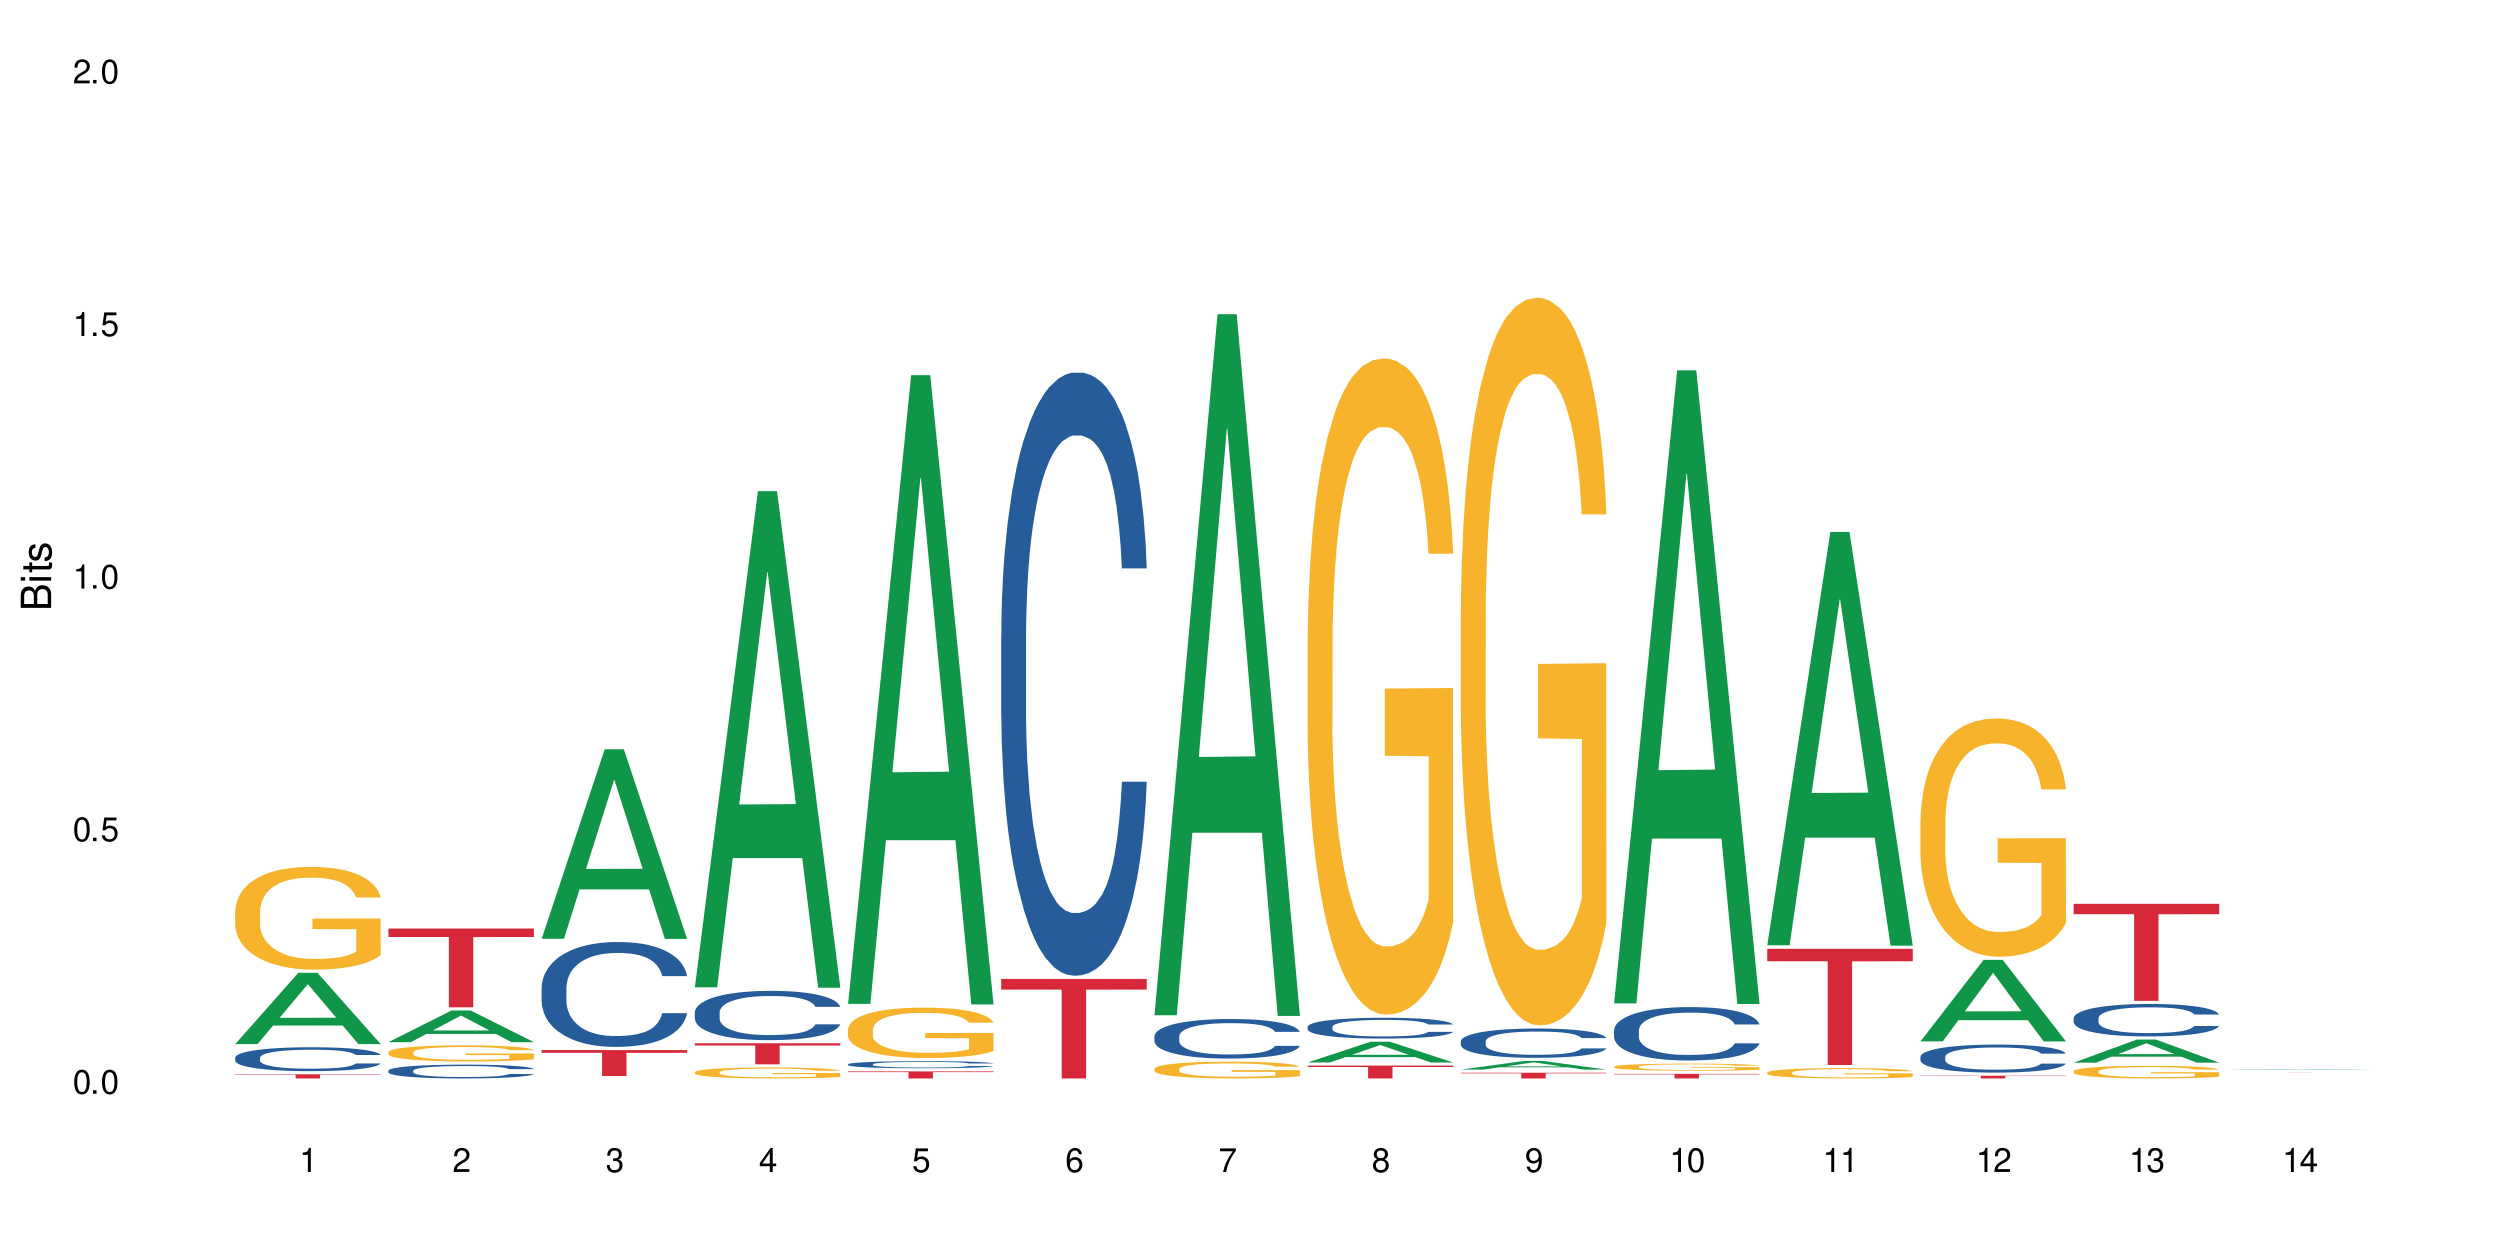 <?xml version="1.0" encoding="UTF-8"?>
<svg xmlns="http://www.w3.org/2000/svg" xmlns:xlink="http://www.w3.org/1999/xlink" width="720" height="360" viewBox="0 0 720 360">
<defs>
<g>
<g id="glyph-0-0">
</g>
<g id="glyph-0-1">
<path d="M 2.641 -6.938 C 2 -6.938 1.422 -6.656 1.078 -6.172 C 0.641 -5.562 0.406 -4.641 0.406 -3.359 C 0.406 -1.016 1.188 0.219 2.641 0.219 C 4.078 0.219 4.859 -1.016 4.859 -3.297 C 4.859 -4.641 4.656 -5.547 4.203 -6.172 C 3.844 -6.656 3.281 -6.938 2.641 -6.938 Z M 2.641 -6.188 C 3.547 -6.188 4 -5.25 4 -3.375 C 4 -1.406 3.562 -0.484 2.625 -0.484 C 1.734 -0.484 1.281 -1.438 1.281 -3.344 C 1.281 -5.25 1.734 -6.188 2.641 -6.188 Z M 2.641 -6.188 "/>
</g>
<g id="glyph-0-2">
<path d="M 1.828 -1 L 0.828 -1 L 0.828 0 L 1.828 0 Z M 1.828 -1 "/>
</g>
<g id="glyph-0-3">
<path d="M 4.562 -6.797 L 1.062 -6.797 L 0.547 -3.094 L 1.328 -3.094 C 1.719 -3.562 2.047 -3.734 2.578 -3.734 C 3.484 -3.734 4.062 -3.109 4.062 -2.094 C 4.062 -1.125 3.484 -0.531 2.578 -0.531 C 1.828 -0.531 1.375 -0.906 1.188 -1.672 L 0.328 -1.672 C 0.453 -1.109 0.547 -0.844 0.75 -0.594 C 1.125 -0.078 1.828 0.219 2.594 0.219 C 3.969 0.219 4.922 -0.781 4.922 -2.219 C 4.922 -3.562 4.031 -4.484 2.719 -4.484 C 2.25 -4.484 1.859 -4.359 1.469 -4.062 L 1.734 -5.969 L 4.562 -5.969 Z M 4.562 -6.797 "/>
</g>
<g id="glyph-0-4">
<path d="M 2.484 -4.938 L 2.484 0 L 3.328 0 L 3.328 -6.938 L 2.766 -6.938 C 2.469 -5.875 2.281 -5.734 0.984 -5.562 L 0.984 -4.938 Z M 2.484 -4.938 "/>
</g>
<g id="glyph-0-5">
<path d="M 4.859 -0.828 L 1.281 -0.828 C 1.359 -1.406 1.672 -1.781 2.5 -2.281 L 3.469 -2.828 C 4.406 -3.344 4.906 -4.062 4.906 -4.906 C 4.906 -5.484 4.672 -6.031 4.266 -6.406 C 3.859 -6.766 3.375 -6.938 2.719 -6.938 C 1.859 -6.938 1.219 -6.625 0.844 -6.031 C 0.609 -5.672 0.5 -5.234 0.484 -4.531 L 1.328 -4.531 C 1.359 -5.016 1.406 -5.281 1.531 -5.516 C 1.75 -5.938 2.188 -6.203 2.703 -6.203 C 3.469 -6.203 4.031 -5.641 4.031 -4.891 C 4.031 -4.344 3.719 -3.859 3.125 -3.516 L 2.234 -3 C 0.812 -2.172 0.406 -1.531 0.328 -0.016 L 4.859 -0.016 Z M 4.859 -0.828 "/>
</g>
<g id="glyph-0-6">
<path d="M 2.125 -3.188 L 2.578 -3.188 C 3.5 -3.188 3.984 -2.766 3.984 -1.922 C 3.984 -1.062 3.469 -0.531 2.594 -0.531 C 1.656 -0.531 1.203 -1 1.156 -2.016 L 0.312 -2.016 C 0.344 -1.453 0.438 -1.094 0.609 -0.781 C 0.953 -0.109 1.625 0.219 2.547 0.219 C 3.953 0.219 4.859 -0.625 4.859 -1.938 C 4.859 -2.828 4.516 -3.297 3.703 -3.594 C 4.344 -3.844 4.656 -4.328 4.656 -5.031 C 4.656 -6.219 3.875 -6.938 2.578 -6.938 C 1.203 -6.938 0.484 -6.172 0.453 -4.703 L 1.297 -4.703 C 1.312 -5.125 1.344 -5.359 1.453 -5.578 C 1.641 -5.969 2.062 -6.203 2.594 -6.203 C 3.344 -6.203 3.797 -5.75 3.797 -5 C 3.797 -4.516 3.609 -4.219 3.25 -4.047 C 3.016 -3.953 2.703 -3.922 2.125 -3.906 Z M 2.125 -3.188 "/>
</g>
<g id="glyph-0-7">
<path d="M 3.141 -1.672 L 3.141 0 L 3.984 0 L 3.984 -1.672 L 4.984 -1.672 L 4.984 -2.438 L 3.984 -2.438 L 3.984 -6.938 L 3.359 -6.938 L 0.266 -2.578 L 0.266 -1.672 Z M 3.141 -2.438 L 1 -2.438 L 3.141 -5.5 Z M 3.141 -2.438 "/>
</g>
<g id="glyph-0-8">
<path d="M 4.781 -5.125 C 4.609 -6.266 3.891 -6.938 2.844 -6.938 C 2.094 -6.938 1.422 -6.578 1.031 -5.953 C 0.594 -5.266 0.406 -4.422 0.406 -3.172 C 0.406 -2 0.578 -1.25 0.984 -0.641 C 1.359 -0.078 1.953 0.219 2.703 0.219 C 3.984 0.219 4.922 -0.75 4.922 -2.094 C 4.922 -3.375 4.062 -4.281 2.844 -4.281 C 2.172 -4.281 1.641 -4.031 1.281 -3.516 C 1.281 -5.234 1.828 -6.188 2.797 -6.188 C 3.391 -6.188 3.797 -5.797 3.938 -5.125 Z M 2.734 -3.531 C 3.547 -3.531 4.062 -2.953 4.062 -2.031 C 4.062 -1.156 3.484 -0.531 2.703 -0.531 C 1.922 -0.531 1.328 -1.188 1.328 -2.078 C 1.328 -2.938 1.906 -3.531 2.734 -3.531 Z M 2.734 -3.531 "/>
</g>
<g id="glyph-0-9">
<path d="M 4.984 -6.797 L 0.438 -6.797 L 0.438 -5.969 L 4.109 -5.969 C 2.5 -3.656 1.828 -2.234 1.328 0 L 2.219 0 C 2.594 -2.172 3.453 -4.047 4.984 -6.094 Z M 4.984 -6.797 "/>
</g>
<g id="glyph-0-10">
<path d="M 3.75 -3.656 C 4.469 -4.094 4.688 -4.438 4.688 -5.078 C 4.688 -6.172 3.844 -6.938 2.641 -6.938 C 1.438 -6.938 0.594 -6.172 0.594 -5.094 C 0.594 -4.438 0.812 -4.094 1.516 -3.656 C 0.734 -3.266 0.359 -2.703 0.359 -1.922 C 0.359 -0.656 1.281 0.219 2.641 0.219 C 3.984 0.219 4.922 -0.656 4.922 -1.922 C 4.922 -2.703 4.531 -3.266 3.75 -3.656 Z M 2.641 -6.188 C 3.359 -6.188 3.812 -5.75 3.812 -5.062 C 3.812 -4.406 3.344 -3.984 2.641 -3.984 C 1.922 -3.984 1.453 -4.406 1.453 -5.078 C 1.453 -5.75 1.922 -6.188 2.641 -6.188 Z M 2.641 -3.266 C 3.484 -3.266 4.062 -2.719 4.062 -1.906 C 4.062 -1.078 3.484 -0.531 2.625 -0.531 C 1.797 -0.531 1.219 -1.094 1.219 -1.906 C 1.219 -2.719 1.781 -3.266 2.641 -3.266 Z M 2.641 -3.266 "/>
</g>
<g id="glyph-0-11">
<path d="M 0.516 -1.578 C 0.672 -0.453 1.406 0.219 2.438 0.219 C 3.188 0.219 3.859 -0.141 4.266 -0.766 C 4.688 -1.453 4.891 -2.297 4.891 -3.547 C 4.891 -4.719 4.703 -5.453 4.312 -6.078 C 3.938 -6.641 3.344 -6.938 2.594 -6.938 C 1.297 -6.938 0.359 -5.969 0.359 -4.625 C 0.359 -3.344 1.234 -2.453 2.453 -2.453 C 3.094 -2.453 3.578 -2.672 4.016 -3.203 C 4 -1.484 3.469 -0.531 2.5 -0.531 C 1.906 -0.531 1.484 -0.906 1.359 -1.578 Z M 2.578 -6.203 C 3.375 -6.203 3.969 -5.531 3.969 -4.641 C 3.969 -3.797 3.391 -3.188 2.547 -3.188 C 1.734 -3.188 1.234 -3.766 1.234 -4.688 C 1.234 -5.562 1.797 -6.203 2.578 -6.203 Z M 2.578 -6.203 "/>
</g>
<g id="glyph-1-0">
</g>
<g id="glyph-1-1">
<path d="M 0 -0.953 L 0 -4.891 C 0 -5.719 -0.234 -6.344 -0.734 -6.797 C -1.188 -7.234 -1.812 -7.469 -2.5 -7.469 C -3.547 -7.469 -4.188 -7 -4.625 -5.875 C -4.984 -6.688 -5.625 -7.094 -6.531 -7.094 C -7.172 -7.094 -7.734 -6.859 -8.141 -6.391 C -8.562 -5.922 -8.75 -5.344 -8.75 -4.5 L -8.75 -0.953 Z M -4.984 -2.062 L -7.766 -2.062 L -7.766 -4.219 C -7.766 -4.844 -7.688 -5.203 -7.453 -5.5 C -7.219 -5.812 -6.859 -5.969 -6.375 -5.969 C -5.891 -5.969 -5.531 -5.812 -5.297 -5.5 C -5.062 -5.203 -4.984 -4.844 -4.984 -4.219 Z M -0.984 -2.062 L -4 -2.062 L -4 -4.781 C -4 -5.766 -3.438 -6.359 -2.484 -6.359 C -1.547 -6.359 -0.984 -5.766 -0.984 -4.781 Z M -0.984 -2.062 "/>
</g>
<g id="glyph-1-2">
<path d="M -6.281 -1.797 L -6.281 -0.797 L 0 -0.797 L 0 -1.797 Z M -8.75 -1.797 L -8.75 -0.797 L -7.484 -0.797 L -7.484 -1.797 Z M -8.75 -1.797 "/>
</g>
<g id="glyph-1-3">
<path d="M -6.281 -3.047 L -6.281 -2.016 L -8.016 -2.016 L -8.016 -1.016 L -6.281 -1.016 L -6.281 -0.172 L -5.469 -0.172 L -5.469 -1.016 L -0.719 -1.016 C -0.078 -1.016 0.281 -1.453 0.281 -2.234 C 0.281 -2.5 0.25 -2.719 0.188 -3.047 L -0.641 -3.047 C -0.609 -2.906 -0.594 -2.766 -0.594 -2.562 C -0.594 -2.141 -0.719 -2.016 -1.156 -2.016 L -5.469 -2.016 L -5.469 -3.047 Z M -6.281 -3.047 "/>
</g>
<g id="glyph-1-4">
<path d="M -4.531 -5.25 C -5.766 -5.25 -6.469 -4.422 -6.469 -2.969 C -6.469 -1.516 -5.719 -0.562 -4.547 -0.562 C -3.562 -0.562 -3.094 -1.062 -2.734 -2.562 L -2.516 -3.484 C -2.344 -4.188 -2.094 -4.469 -1.641 -4.469 C -1.047 -4.469 -0.641 -3.875 -0.641 -3 C -0.641 -2.453 -0.797 -2 -1.062 -1.75 C -1.25 -1.594 -1.422 -1.531 -1.875 -1.469 L -1.875 -0.406 C -0.422 -0.453 0.281 -1.266 0.281 -2.922 C 0.281 -4.5 -0.5 -5.516 -1.719 -5.516 C -2.656 -5.516 -3.172 -4.984 -3.469 -3.734 L -3.703 -2.766 C -3.891 -1.953 -4.156 -1.609 -4.594 -1.609 C -5.188 -1.609 -5.547 -2.125 -5.547 -2.938 C -5.547 -3.75 -5.203 -4.172 -4.531 -4.203 Z M -4.531 -5.25 "/>
</g>
</g>
</defs>
<rect x="-72" y="-36" width="864" height="432" fill="rgb(100%, 100%, 100%)" fill-opacity="1"/>
<path fill-rule="nonzero" fill="rgb(6.275%, 58.824%, 28.235%)" fill-opacity="1" d="M 67.73 300.691 L 67.777 300.672 L 85.914 280.164 L 91.422 280.164 L 109.648 300.711 L 103.242 300.711 L 98.676 295.348 L 78.656 295.348 L 74.18 300.691 L 67.73 300.691 L 80.582 293.129 L 96.84 293.109 L 88.734 283.52 L 88.645 283.5 L 88.555 283.559 L 80.539 293.109 L 80.582 293.129 Z M 67.73 300.691 "/>
<path fill-rule="nonzero" fill="rgb(14.51%, 36.078%, 60%)" fill-opacity="1" d="M 67.73 304.605 L 67.781 304.598 L 67.781 304.449 L 67.934 304.211 L 68.293 303.906 L 68.652 303.699 L 69.57 303.328 L 70.848 302.969 L 72.18 302.695 L 73.148 302.531 L 74.02 302.406 L 76.012 302.172 L 77.289 302.051 L 78.672 301.945 L 80.355 301.84 L 81.582 301.777 L 84.344 301.676 L 86.391 301.633 L 87.973 301.613 L 91.398 301.613 L 93.441 301.637 L 94.926 301.668 L 96.562 301.719 L 97.941 301.777 L 100.344 301.914 L 102.492 302.09 L 103.461 302.191 L 104.996 302.387 L 106.172 302.574 L 106.988 302.738 L 107.91 302.969 L 108.727 303.254 L 109.34 303.574 L 109.648 303.844 L 102.492 303.844 L 102.133 303.594 L 101.723 303.398 L 100.957 303.141 L 100.191 302.957 L 99.117 302.777 L 98.145 302.656 L 96.816 302.535 L 95.641 302.461 L 94.414 302.406 L 93.238 302.367 L 90.988 302.328 L 88.383 302.328 L 87.41 302.344 L 85.418 302.391 L 84.344 302.438 L 82.812 302.523 L 81.738 302.605 L 80.461 302.73 L 79.59 302.84 L 78.516 303.004 L 77.75 303.148 L 76.883 303.355 L 76.371 303.512 L 75.91 303.688 L 75.5 303.895 L 75.195 304.113 L 74.988 304.348 L 74.887 304.574 L 74.887 305.547 L 74.988 305.773 L 75.246 306.039 L 75.91 306.422 L 76.883 306.754 L 78.004 307.02 L 79.078 307.207 L 79.691 307.297 L 80.512 307.398 L 81.789 307.523 L 83.629 307.648 L 84.703 307.699 L 86.34 307.75 L 88.023 307.773 L 90.273 307.773 L 92.27 307.75 L 93.598 307.719 L 94.977 307.668 L 96.867 307.559 L 98.043 307.461 L 99.066 307.34 L 99.832 307.219 L 100.344 307.121 L 101.109 306.926 L 101.723 306.711 L 102.184 306.492 L 102.492 306.277 L 109.648 306.277 L 109.34 306.527 L 108.883 306.773 L 108.422 306.957 L 107.707 307.176 L 106.887 307.371 L 105.711 307.59 L 104.742 307.734 L 103.461 307.895 L 102.285 308.012 L 101.008 308.121 L 99.117 308.246 L 97.891 308.309 L 96.562 308.363 L 94.977 308.414 L 92.984 308.457 L 90.836 308.484 L 88.844 308.492 L 86.695 308.477 L 85.109 308.453 L 83.016 308.395 L 80.41 308.281 L 78.516 308.164 L 77.035 308.043 L 75.758 307.918 L 74.324 307.75 L 72.484 307.473 L 71.359 307.258 L 70.594 307.082 L 69.723 306.836 L 69.109 306.617 L 68.395 306.266 L 67.883 305.82 L 67.73 305.473 Z M 67.73 304.605 "/>
<path fill-rule="nonzero" fill="rgb(96.863%, 70.196%, 16.863%)" fill-opacity="1" d="M 67.73 262.344 L 67.781 262.316 L 67.781 261.777 L 67.988 260.559 L 68.496 258.887 L 69.164 257.508 L 69.879 256.426 L 70.34 255.859 L 71.105 255.047 L 71.77 254.453 L 73.457 253.238 L 75.602 252.102 L 76.777 251.617 L 78.109 251.156 L 80 250.645 L 80.867 250.453 L 83.527 250.023 L 86.543 249.75 L 89.863 249.672 L 91.398 249.699 L 93.496 249.805 L 96.355 250.102 L 97.992 250.371 L 99.27 250.645 L 100.602 250.996 L 102.234 251.535 L 103.77 252.184 L 104.996 252.832 L 106.223 253.645 L 107.246 254.508 L 108.113 255.453 L 108.883 256.59 L 109.34 257.535 L 109.648 258.48 L 102.543 258.48 L 102.133 257.535 L 101.672 256.805 L 100.906 255.914 L 100.141 255.266 L 99.375 254.75 L 97.941 254.047 L 96.715 253.617 L 95.18 253.238 L 93.699 252.992 L 92.012 252.832 L 90.988 252.777 L 88.281 252.777 L 85.828 252.969 L 84.395 253.184 L 83.375 253.398 L 81.941 253.805 L 81.074 254.129 L 80.562 254.344 L 79.027 255.184 L 78.004 255.941 L 77.445 256.453 L 76.727 257.262 L 76.215 257.992 L 75.652 259.074 L 75.348 259.883 L 74.938 261.723 L 74.887 266.586 L 75.039 267.613 L 75.348 268.723 L 75.758 269.695 L 76.371 270.719 L 76.984 271.504 L 78.059 272.559 L 78.977 273.262 L 79.691 273.719 L 81.074 274.449 L 81.637 274.691 L 82.965 275.18 L 84.344 275.559 L 86.031 275.883 L 87.309 276.043 L 89.355 276.18 L 91.961 276.18 L 95.027 276.016 L 96.969 275.801 L 98.301 275.586 L 99.168 275.395 L 100.242 275.098 L 101.008 274.828 L 101.723 274.531 L 102.594 274.07 L 102.594 267.613 L 89.969 267.586 L 89.969 264.559 L 109.598 264.531 L 109.648 275.098 L 108.574 275.828 L 107.246 276.531 L 105.969 277.07 L 104.637 277.531 L 102.746 278.043 L 101.215 278.367 L 98.863 278.746 L 96.715 278.988 L 94.465 279.152 L 92.473 279.234 L 90.121 279.258 L 88.023 279.207 L 85.777 279.043 L 83.988 278.828 L 82.352 278.559 L 80.715 278.207 L 78.672 277.637 L 77.34 277.18 L 75.961 276.613 L 74.582 275.938 L 73.355 275.207 L 72.535 274.641 L 71.719 273.992 L 70.848 273.18 L 70.031 272.262 L 69.418 271.422 L 68.855 270.477 L 68.445 269.586 L 68.039 268.371 L 67.832 267.398 L 67.73 266.559 Z M 67.73 262.344 "/>
<path fill-rule="nonzero" fill="rgb(83.922%, 15.686%, 22.353%)" fill-opacity="1" d="M 67.73 309.395 L 109.648 309.395 L 109.648 309.523 L 92.18 309.523 L 92.18 310.594 L 85.148 310.594 L 85.148 309.523 L 67.73 309.523 Z M 67.73 309.395 "/>
<path fill-rule="nonzero" fill="rgb(6.275%, 58.824%, 28.235%)" fill-opacity="1" d="M 111.855 300.145 L 111.898 300.133 L 130.035 291.02 L 135.543 291.02 L 153.77 300.152 L 147.367 300.152 L 142.801 297.77 L 122.781 297.77 L 118.301 300.145 L 111.855 300.145 L 124.707 296.781 L 140.961 296.773 L 132.855 292.512 L 132.766 292.504 L 132.68 292.527 L 124.66 296.773 L 124.707 296.781 Z M 111.855 300.145 "/>
<path fill-rule="nonzero" fill="rgb(14.51%, 36.078%, 60%)" fill-opacity="1" d="M 111.855 308.344 L 111.906 308.344 L 111.906 308.254 L 112.059 308.117 L 112.418 307.941 L 112.773 307.82 L 113.695 307.605 L 114.973 307.398 L 116.301 307.238 L 117.273 307.145 L 118.141 307.074 L 120.137 306.938 L 121.414 306.867 L 122.793 306.809 L 124.48 306.746 L 125.707 306.711 L 128.469 306.652 L 130.512 306.625 L 132.098 306.613 L 135.523 306.613 L 137.566 306.629 L 139.047 306.648 L 140.684 306.676 L 142.066 306.711 L 144.469 306.789 L 146.613 306.891 L 147.586 306.949 L 149.117 307.062 L 150.293 307.172 L 151.113 307.266 L 152.031 307.398 L 152.852 307.562 L 153.465 307.75 L 153.77 307.906 L 146.613 307.906 L 146.258 307.762 L 145.848 307.648 L 145.082 307.5 L 144.312 307.395 L 143.242 307.289 L 142.27 307.219 L 140.941 307.148 L 139.766 307.105 L 138.539 307.074 L 137.363 307.051 L 135.113 307.027 L 132.504 307.027 L 131.535 307.035 L 129.539 307.066 L 128.469 307.09 L 126.934 307.141 L 125.859 307.188 L 124.582 307.262 L 123.715 307.324 L 122.641 307.418 L 121.875 307.5 L 121.004 307.621 L 120.492 307.711 L 120.031 307.816 L 119.625 307.934 L 119.316 308.062 L 119.113 308.195 L 119.012 308.328 L 119.012 308.891 L 119.113 309.023 L 119.367 309.176 L 120.031 309.398 L 121.004 309.59 L 122.129 309.742 L 123.203 309.852 L 123.816 309.902 L 124.633 309.961 L 125.91 310.035 L 127.75 310.105 L 128.824 310.137 L 130.461 310.164 L 132.148 310.18 L 134.398 310.18 L 136.391 310.164 L 137.719 310.145 L 139.102 310.117 L 140.992 310.055 L 142.168 309.996 L 143.188 309.93 L 143.957 309.859 L 144.469 309.801 L 145.234 309.688 L 145.848 309.562 L 146.309 309.438 L 146.613 309.312 L 153.77 309.312 L 153.465 309.457 L 153.004 309.602 L 152.543 309.707 L 151.828 309.832 L 151.012 309.945 L 149.836 310.074 L 148.863 310.156 L 147.586 310.246 L 146.41 310.316 L 145.133 310.379 L 143.242 310.453 L 142.012 310.488 L 140.684 310.52 L 139.102 310.551 L 137.105 310.574 L 134.961 310.59 L 132.965 310.594 L 130.82 310.586 L 129.234 310.57 L 127.137 310.539 L 124.531 310.473 L 122.641 310.402 L 121.156 310.336 L 119.879 310.262 L 118.449 310.164 L 116.609 310.004 L 115.484 309.879 L 114.715 309.777 L 113.848 309.637 L 113.234 309.508 L 112.52 309.305 L 112.008 309.047 L 111.855 308.848 Z M 111.855 308.344 "/>
<path fill-rule="nonzero" fill="rgb(96.863%, 70.196%, 16.863%)" fill-opacity="1" d="M 111.855 303.051 L 111.906 303.047 L 111.906 302.961 L 112.109 302.77 L 112.621 302.504 L 113.285 302.289 L 114 302.117 L 114.461 302.027 L 115.227 301.902 L 115.891 301.809 L 117.578 301.617 L 119.727 301.438 L 120.902 301.359 L 122.23 301.289 L 124.121 301.207 L 124.992 301.18 L 127.648 301.109 L 130.664 301.066 L 133.988 301.055 L 135.523 301.059 L 137.617 301.074 L 140.48 301.121 L 142.117 301.164 L 143.395 301.207 L 144.723 301.262 L 146.359 301.348 L 147.891 301.449 L 149.117 301.551 L 150.348 301.68 L 151.367 301.816 L 152.238 301.965 L 153.004 302.145 L 153.465 302.293 L 153.77 302.441 L 146.664 302.441 L 146.258 302.293 L 145.797 302.176 L 145.031 302.035 L 144.262 301.934 L 143.496 301.855 L 142.066 301.742 L 140.84 301.676 L 139.305 301.617 L 137.82 301.578 L 136.137 301.551 L 135.113 301.543 L 132.402 301.543 L 129.949 301.574 L 128.52 301.609 L 127.496 301.641 L 126.066 301.707 L 125.195 301.758 L 124.684 301.789 L 123.152 301.922 L 122.129 302.043 L 121.566 302.121 L 120.852 302.25 L 120.34 302.363 L 119.777 302.535 L 119.469 302.664 L 119.062 302.953 L 119.012 303.719 L 119.164 303.879 L 119.469 304.055 L 119.879 304.207 L 120.492 304.367 L 121.105 304.492 L 122.18 304.656 L 123.102 304.766 L 123.816 304.84 L 125.195 304.953 L 125.758 304.992 L 127.086 305.07 L 128.469 305.129 L 130.152 305.18 L 131.434 305.207 L 133.477 305.227 L 136.082 305.227 L 139.152 305.203 L 141.094 305.168 L 142.422 305.133 L 143.293 305.102 L 144.363 305.055 L 145.133 305.016 L 145.848 304.969 L 146.715 304.895 L 146.715 303.879 L 134.09 303.875 L 134.09 303.398 L 153.719 303.395 L 153.77 305.055 L 152.699 305.172 L 151.367 305.281 L 150.09 305.367 L 148.762 305.438 L 146.871 305.52 L 145.336 305.57 L 142.984 305.629 L 140.84 305.668 L 138.59 305.695 L 136.594 305.707 L 134.242 305.711 L 132.148 305.703 L 129.898 305.676 L 128.109 305.645 L 126.473 305.602 L 124.84 305.547 L 122.793 305.457 L 121.465 305.383 L 120.082 305.293 L 118.703 305.188 L 117.477 305.074 L 116.66 304.984 L 115.84 304.883 L 114.973 304.754 L 114.152 304.609 L 113.539 304.477 L 112.98 304.328 L 112.57 304.188 L 112.16 303.996 L 111.957 303.844 L 111.855 303.711 Z M 111.855 303.051 "/>
<path fill-rule="nonzero" fill="rgb(83.922%, 15.686%, 22.353%)" fill-opacity="1" d="M 111.855 267.426 L 153.77 267.426 L 153.77 269.852 L 136.301 269.875 L 136.301 290.117 L 129.273 290.117 L 129.273 269.895 L 129.172 269.852 L 111.855 269.852 Z M 111.855 267.426 "/>
<path fill-rule="nonzero" fill="rgb(6.275%, 58.824%, 28.235%)" fill-opacity="1" d="M 155.977 270.371 L 156.023 270.316 L 174.16 215.781 L 179.668 215.781 L 197.895 270.422 L 191.488 270.422 L 186.922 256.156 L 166.902 256.156 L 162.426 270.371 L 155.977 270.371 L 168.828 250.258 L 185.086 250.207 L 176.98 224.707 L 176.891 224.656 L 176.801 224.809 L 168.785 250.207 L 168.828 250.258 Z M 155.977 270.371 "/>
<path fill-rule="nonzero" fill="rgb(14.51%, 36.078%, 60%)" fill-opacity="1" d="M 155.977 284.457 L 156.027 284.43 L 156.027 283.77 L 156.18 282.719 L 156.539 281.395 L 156.898 280.484 L 157.816 278.855 L 159.094 277.285 L 160.426 276.07 L 161.395 275.352 L 162.266 274.801 L 164.258 273.781 L 165.535 273.254 L 166.918 272.785 L 168.602 272.316 L 169.828 272.039 L 172.59 271.598 L 174.637 271.406 L 176.219 271.324 L 179.645 271.324 L 181.688 271.434 L 183.172 271.57 L 184.809 271.793 L 186.188 272.039 L 188.59 272.648 L 190.738 273.422 L 191.707 273.863 L 193.242 274.719 L 194.418 275.547 L 195.234 276.262 L 196.156 277.285 L 196.973 278.527 L 197.586 279.934 L 197.895 281.121 L 190.738 281.121 L 190.379 280.016 L 189.969 279.16 L 189.203 278.027 L 188.438 277.23 L 187.363 276.43 L 186.391 275.902 L 185.062 275.379 L 183.887 275.047 L 182.66 274.801 L 181.484 274.637 L 179.234 274.469 L 176.629 274.469 L 175.656 274.523 L 173.664 274.746 L 172.59 274.938 L 171.059 275.324 L 169.984 275.684 L 168.707 276.234 L 167.836 276.703 L 166.762 277.422 L 165.996 278.055 L 165.129 278.969 L 164.617 279.656 L 164.156 280.43 L 163.746 281.34 L 163.441 282.305 L 163.234 283.328 L 163.133 284.32 L 163.133 288.598 L 163.234 289.59 L 163.492 290.75 L 164.156 292.434 L 165.129 293.895 L 166.25 295.055 L 167.324 295.883 L 167.938 296.27 L 168.758 296.711 L 170.035 297.262 L 171.875 297.812 L 172.949 298.035 L 174.582 298.254 L 176.27 298.363 L 178.52 298.363 L 180.512 298.254 L 181.844 298.117 L 183.223 297.895 L 185.113 297.426 L 186.289 296.984 L 187.312 296.461 L 188.078 295.938 L 188.59 295.496 L 189.355 294.641 L 189.969 293.703 L 190.43 292.734 L 190.738 291.797 L 197.895 291.797 L 197.586 292.902 L 197.129 293.977 L 196.668 294.777 L 195.953 295.742 L 195.133 296.598 L 193.957 297.566 L 192.988 298.199 L 191.707 298.891 L 190.531 299.414 L 189.254 299.883 L 187.363 300.434 L 186.137 300.711 L 184.809 300.957 L 183.223 301.18 L 181.23 301.371 L 179.082 301.484 L 177.09 301.512 L 174.941 301.457 L 173.355 301.344 L 171.262 301.098 L 168.652 300.602 L 166.762 300.074 L 165.281 299.551 L 164.004 299 L 162.57 298.254 L 160.73 297.039 L 159.605 296.102 L 158.84 295.328 L 157.969 294.254 L 157.355 293.289 L 156.641 291.742 L 156.129 289.785 L 155.977 288.266 Z M 155.977 284.457 "/>
<path fill-rule="nonzero" fill="rgb(83.922%, 15.686%, 22.353%)" fill-opacity="1" d="M 155.977 302.414 L 197.895 302.414 L 197.895 303.215 L 180.426 303.223 L 180.426 309.895 L 173.395 309.895 L 173.395 303.23 L 173.293 303.215 L 155.977 303.215 Z M 155.977 302.414 "/>
<path fill-rule="nonzero" fill="rgb(6.275%, 58.824%, 28.235%)" fill-opacity="1" d="M 200.102 284.344 L 200.145 284.207 L 218.281 141.453 L 223.789 141.453 L 242.016 284.477 L 235.613 284.477 L 231.047 247.145 L 211.027 247.145 L 206.547 284.344 L 200.102 284.344 L 212.953 231.699 L 229.207 231.566 L 221.102 164.82 L 221.012 164.688 L 220.926 165.09 L 212.906 231.566 L 212.953 231.699 Z M 200.102 284.344 "/>
<path fill-rule="nonzero" fill="rgb(14.51%, 36.078%, 60%)" fill-opacity="1" d="M 200.102 291.555 L 200.152 291.539 L 200.152 291.23 L 200.305 290.734 L 200.664 290.113 L 201.02 289.688 L 201.941 288.922 L 203.219 288.18 L 204.547 287.609 L 205.52 287.273 L 206.387 287.016 L 208.383 286.535 L 209.66 286.289 L 211.039 286.066 L 212.727 285.848 L 213.953 285.719 L 216.715 285.512 L 218.758 285.418 L 220.344 285.379 L 223.77 285.379 L 225.812 285.434 L 227.293 285.496 L 228.93 285.602 L 230.312 285.719 L 232.715 286.004 L 234.859 286.367 L 235.832 286.574 L 237.363 286.977 L 238.539 287.363 L 239.359 287.703 L 240.277 288.18 L 241.098 288.766 L 241.711 289.426 L 242.016 289.984 L 234.859 289.984 L 234.504 289.465 L 234.094 289.062 L 233.328 288.531 L 232.559 288.156 L 231.488 287.781 L 230.516 287.531 L 229.188 287.285 L 228.012 287.133 L 226.785 287.016 L 225.609 286.938 L 223.359 286.859 L 220.75 286.859 L 219.781 286.883 L 217.785 286.988 L 216.715 287.078 L 215.18 287.262 L 214.105 287.43 L 212.828 287.688 L 211.961 287.91 L 210.887 288.246 L 210.117 288.543 L 209.25 288.973 L 208.738 289.297 L 208.277 289.66 L 207.871 290.086 L 207.562 290.543 L 207.359 291.02 L 207.258 291.488 L 207.258 293.496 L 207.359 293.965 L 207.613 294.508 L 208.277 295.301 L 209.25 295.988 L 210.375 296.531 L 211.449 296.922 L 212.062 297.102 L 212.879 297.309 L 214.156 297.57 L 215.996 297.828 L 217.07 297.934 L 218.707 298.035 L 220.395 298.09 L 222.645 298.09 L 224.637 298.035 L 225.965 297.973 L 227.348 297.867 L 229.238 297.648 L 230.414 297.441 L 231.434 297.195 L 232.203 296.945 L 232.715 296.738 L 233.48 296.336 L 234.094 295.898 L 234.555 295.441 L 234.859 295.004 L 242.016 295.004 L 241.711 295.52 L 241.25 296.027 L 240.789 296.402 L 240.074 296.855 L 239.258 297.258 L 238.082 297.711 L 237.109 298.012 L 235.832 298.336 L 234.656 298.582 L 233.379 298.801 L 231.488 299.062 L 230.258 299.191 L 228.93 299.309 L 227.348 299.41 L 225.352 299.5 L 223.207 299.555 L 221.211 299.566 L 219.066 299.539 L 217.48 299.488 L 215.383 299.371 L 212.777 299.141 L 210.887 298.891 L 209.402 298.645 L 208.125 298.387 L 206.695 298.035 L 204.855 297.465 L 203.73 297.023 L 202.961 296.66 L 202.094 296.156 L 201.48 295.703 L 200.766 294.977 L 200.254 294.055 L 200.102 293.344 Z M 200.102 291.555 "/>
<path fill-rule="nonzero" fill="rgb(96.863%, 70.196%, 16.863%)" fill-opacity="1" d="M 200.102 308.785 L 200.152 308.785 L 200.152 308.727 L 200.355 308.598 L 200.867 308.418 L 201.531 308.27 L 202.246 308.156 L 202.707 308.094 L 203.473 308.008 L 204.137 307.945 L 205.824 307.816 L 207.973 307.695 L 209.148 307.641 L 210.477 307.594 L 212.367 307.539 L 213.238 307.516 L 215.895 307.473 L 218.91 307.441 L 222.234 307.434 L 223.77 307.438 L 225.863 307.449 L 228.727 307.48 L 230.363 307.508 L 231.641 307.539 L 232.969 307.574 L 234.605 307.633 L 236.137 307.703 L 237.363 307.77 L 238.594 307.859 L 239.613 307.949 L 240.484 308.051 L 241.25 308.172 L 241.711 308.273 L 242.016 308.375 L 234.91 308.375 L 234.504 308.273 L 234.043 308.195 L 233.277 308.102 L 232.508 308.031 L 231.742 307.977 L 230.312 307.902 L 229.082 307.855 L 227.551 307.816 L 226.066 307.789 L 224.383 307.77 L 223.359 307.766 L 220.648 307.766 L 218.195 307.785 L 216.766 307.809 L 215.742 307.832 L 214.312 307.875 L 213.441 307.91 L 212.93 307.934 L 211.398 308.023 L 210.375 308.102 L 209.812 308.156 L 209.098 308.246 L 208.586 308.324 L 208.023 308.438 L 207.715 308.523 L 207.309 308.723 L 207.258 309.238 L 207.41 309.352 L 207.715 309.469 L 208.125 309.57 L 208.738 309.68 L 209.352 309.766 L 210.426 309.879 L 211.348 309.953 L 212.062 310 L 213.441 310.078 L 214.004 310.105 L 215.332 310.156 L 216.715 310.199 L 218.398 310.234 L 219.68 310.25 L 221.723 310.266 L 224.328 310.266 L 227.398 310.246 L 229.34 310.223 L 230.668 310.199 L 231.539 310.18 L 232.609 310.148 L 233.379 310.121 L 234.094 310.09 L 234.961 310.039 L 234.961 309.352 L 222.336 309.348 L 222.336 309.023 L 241.965 309.02 L 242.016 310.148 L 240.941 310.227 L 239.613 310.301 L 238.336 310.359 L 237.008 310.41 L 235.117 310.465 L 233.582 310.5 L 231.23 310.539 L 229.082 310.566 L 226.836 310.582 L 224.84 310.59 L 222.488 310.594 L 220.395 310.586 L 218.145 310.57 L 216.355 310.547 L 214.719 310.52 L 213.082 310.48 L 211.039 310.422 L 209.711 310.371 L 208.328 310.312 L 206.949 310.238 L 205.723 310.16 L 204.906 310.102 L 204.086 310.031 L 203.219 309.945 L 202.398 309.848 L 201.785 309.758 L 201.223 309.656 L 200.816 309.559 L 200.406 309.43 L 200.203 309.328 L 200.102 309.238 Z M 200.102 308.785 "/>
<path fill-rule="nonzero" fill="rgb(83.922%, 15.686%, 22.353%)" fill-opacity="1" d="M 200.102 300.469 L 242.016 300.469 L 242.016 301.117 L 224.547 301.125 L 224.547 306.531 L 217.52 306.531 L 217.52 301.129 L 217.418 301.117 L 200.102 301.117 Z M 200.102 300.469 "/>
<path fill-rule="nonzero" fill="rgb(6.275%, 58.824%, 28.235%)" fill-opacity="1" d="M 244.223 289.121 L 244.27 288.953 L 262.406 108.043 L 267.914 108.043 L 286.141 289.293 L 279.734 289.293 L 275.168 241.98 L 255.148 241.98 L 250.672 289.121 L 244.223 289.121 L 257.074 222.41 L 273.332 222.238 L 265.227 137.656 L 265.137 137.484 L 265.047 137.996 L 257.031 222.238 L 257.074 222.41 Z M 244.223 289.121 "/>
<path fill-rule="nonzero" fill="rgb(14.51%, 36.078%, 60%)" fill-opacity="1" d="M 244.223 306.504 L 244.273 306.504 L 244.273 306.461 L 244.426 306.387 L 244.785 306.301 L 245.145 306.238 L 246.062 306.129 L 247.34 306.023 L 248.672 305.941 L 249.641 305.891 L 250.512 305.855 L 252.504 305.785 L 253.781 305.75 L 255.164 305.719 L 256.848 305.688 L 258.074 305.668 L 260.836 305.641 L 262.883 305.625 L 264.465 305.621 L 267.891 305.621 L 269.934 305.629 L 271.418 305.637 L 273.055 305.652 L 274.434 305.668 L 276.836 305.711 L 278.984 305.762 L 279.953 305.793 L 281.488 305.848 L 282.664 305.906 L 283.48 305.953 L 284.402 306.023 L 285.219 306.105 L 285.832 306.199 L 286.141 306.281 L 278.984 306.281 L 278.625 306.207 L 278.215 306.148 L 277.449 306.074 L 276.684 306.02 L 275.609 305.965 L 274.637 305.93 L 273.309 305.895 L 272.133 305.871 L 270.906 305.855 L 269.73 305.844 L 267.48 305.832 L 264.875 305.832 L 263.902 305.836 L 261.91 305.852 L 260.836 305.863 L 259.305 305.891 L 258.23 305.914 L 256.953 305.953 L 256.082 305.984 L 255.008 306.031 L 254.242 306.074 L 253.371 306.137 L 252.863 306.184 L 252.402 306.234 L 251.992 306.297 L 251.688 306.359 L 251.48 306.43 L 251.379 306.496 L 251.379 306.785 L 251.48 306.852 L 251.738 306.93 L 252.402 307.043 L 253.371 307.141 L 254.496 307.219 L 255.57 307.277 L 256.184 307.301 L 257.004 307.332 L 258.281 307.367 L 260.121 307.406 L 261.195 307.422 L 262.828 307.438 L 264.516 307.441 L 266.766 307.441 L 268.758 307.438 L 270.09 307.426 L 271.469 307.41 L 273.359 307.379 L 274.535 307.352 L 275.559 307.316 L 276.324 307.281 L 276.836 307.25 L 277.602 307.191 L 278.215 307.129 L 278.676 307.062 L 278.984 307 L 286.141 307 L 285.832 307.074 L 285.371 307.148 L 284.914 307.203 L 284.195 307.266 L 283.379 307.324 L 282.203 307.391 L 281.23 307.434 L 279.953 307.48 L 278.777 307.516 L 277.5 307.547 L 275.609 307.582 L 274.383 307.602 L 273.055 307.617 L 271.469 307.633 L 269.477 307.645 L 267.328 307.652 L 265.336 307.656 L 263.188 307.652 L 261.602 307.645 L 259.508 307.629 L 256.898 307.594 L 255.008 307.559 L 253.527 307.523 L 252.25 307.484 L 250.816 307.438 L 248.977 307.355 L 247.852 307.289 L 247.086 307.238 L 246.215 307.168 L 245.602 307.102 L 244.887 306.996 L 244.375 306.863 L 244.223 306.762 Z M 244.223 306.504 "/>
<path fill-rule="nonzero" fill="rgb(96.863%, 70.196%, 16.863%)" fill-opacity="1" d="M 244.223 296.414 L 244.273 296.402 L 244.273 296.137 L 244.477 295.539 L 244.988 294.719 L 245.652 294.043 L 246.371 293.512 L 246.828 293.234 L 247.598 292.836 L 248.262 292.543 L 249.949 291.945 L 252.094 291.391 L 253.27 291.152 L 254.602 290.926 L 256.492 290.672 L 257.359 290.582 L 260.02 290.367 L 263.035 290.234 L 266.355 290.195 L 267.891 290.211 L 269.988 290.262 L 272.848 290.406 L 274.484 290.539 L 275.762 290.672 L 277.094 290.848 L 278.727 291.109 L 280.262 291.43 L 281.488 291.746 L 282.715 292.145 L 283.738 292.57 L 284.605 293.035 L 285.371 293.59 L 285.832 294.055 L 286.141 294.52 L 279.035 294.52 L 278.625 294.055 L 278.164 293.695 L 277.398 293.258 L 276.633 292.941 L 275.863 292.688 L 274.434 292.344 L 273.207 292.133 L 271.672 291.945 L 270.191 291.828 L 268.504 291.746 L 267.48 291.723 L 264.773 291.723 L 262.32 291.812 L 260.887 291.922 L 259.863 292.027 L 258.434 292.227 L 257.566 292.383 L 257.055 292.492 L 255.52 292.902 L 254.496 293.273 L 253.934 293.523 L 253.219 293.922 L 252.707 294.281 L 252.145 294.812 L 251.84 295.207 L 251.43 296.109 L 251.379 298.496 L 251.531 299 L 251.84 299.547 L 252.25 300.023 L 252.863 300.527 L 253.477 300.91 L 254.547 301.43 L 255.469 301.773 L 256.184 302 L 257.566 302.355 L 258.129 302.477 L 259.457 302.715 L 260.836 302.902 L 262.523 303.059 L 263.801 303.141 L 265.848 303.207 L 268.453 303.207 L 271.52 303.125 L 273.461 303.02 L 274.793 302.914 L 275.66 302.82 L 276.734 302.676 L 277.5 302.543 L 278.215 302.398 L 279.086 302.172 L 279.086 299 L 266.461 298.988 L 266.461 297.504 L 286.09 297.488 L 286.141 302.676 L 285.066 303.031 L 283.738 303.379 L 282.461 303.645 L 281.129 303.867 L 279.238 304.121 L 277.707 304.281 L 275.355 304.465 L 273.207 304.586 L 270.957 304.664 L 268.965 304.703 L 266.613 304.719 L 264.516 304.691 L 262.27 304.609 L 260.477 304.504 L 258.844 304.371 L 257.207 304.199 L 255.164 303.922 L 253.832 303.695 L 252.453 303.418 L 251.074 303.086 L 249.848 302.727 L 249.027 302.449 L 248.211 302.133 L 247.34 301.734 L 246.523 301.281 L 245.91 300.871 L 245.348 300.406 L 244.938 299.969 L 244.531 299.371 L 244.324 298.895 L 244.223 298.484 Z M 244.223 296.414 "/>
<path fill-rule="nonzero" fill="rgb(83.922%, 15.686%, 22.353%)" fill-opacity="1" d="M 244.223 308.559 L 286.141 308.559 L 286.141 308.777 L 268.672 308.777 L 268.672 310.594 L 261.641 310.594 L 261.641 308.781 L 261.539 308.777 L 244.223 308.777 Z M 244.223 308.559 "/>
<path fill-rule="nonzero" fill="rgb(14.51%, 36.078%, 60%)" fill-opacity="1" d="M 288.348 182.914 L 288.398 182.754 L 288.398 178.945 L 288.551 172.91 L 288.906 165.289 L 289.266 160.051 L 290.188 150.684 L 291.465 141.637 L 292.793 134.648 L 293.766 130.523 L 294.633 127.348 L 296.629 121.473 L 297.906 118.457 L 299.285 115.758 L 300.973 113.059 L 302.199 111.473 L 304.961 108.93 L 307.004 107.82 L 308.59 107.344 L 312.012 107.344 L 314.059 107.977 L 315.539 108.773 L 317.176 110.043 L 318.559 111.473 L 320.961 114.965 L 323.105 119.41 L 324.078 121.949 L 325.609 126.871 L 326.785 131.633 L 327.605 135.762 L 328.523 141.637 L 329.344 148.781 L 329.957 156.875 L 330.262 163.703 L 323.105 163.703 L 322.75 157.352 L 322.34 152.43 L 321.574 145.922 L 320.805 141.316 L 319.73 136.715 L 318.762 133.699 L 317.434 130.68 L 316.258 128.777 L 315.031 127.348 L 313.855 126.395 L 311.605 125.441 L 308.996 125.441 L 308.027 125.758 L 306.031 127.031 L 304.961 128.141 L 303.426 130.363 L 302.352 132.426 L 301.074 135.602 L 300.207 138.301 L 299.133 142.43 L 298.363 146.082 L 297.496 151.32 L 296.984 155.289 L 296.523 159.734 L 296.117 164.973 L 295.809 170.531 L 295.605 176.402 L 295.504 182.121 L 295.504 206.727 L 295.605 212.441 L 295.859 219.109 L 296.523 228.793 L 297.496 237.207 L 298.621 243.875 L 299.695 248.641 L 300.309 250.863 L 301.125 253.402 L 302.402 256.578 L 304.242 259.754 L 305.316 261.023 L 306.953 262.293 L 308.641 262.93 L 310.891 262.93 L 312.883 262.293 L 314.211 261.5 L 315.594 260.23 L 317.484 257.531 L 318.66 254.988 L 319.68 251.973 L 320.449 248.957 L 320.961 246.418 L 321.727 241.496 L 322.34 236.098 L 322.801 230.539 L 323.105 225.145 L 330.262 225.145 L 329.957 231.492 L 329.496 237.684 L 329.035 242.289 L 328.32 247.844 L 327.504 252.766 L 326.328 258.324 L 325.355 261.977 L 324.078 265.945 L 322.902 268.961 L 321.625 271.66 L 319.73 274.836 L 318.504 276.422 L 317.176 277.852 L 315.594 279.121 L 313.598 280.234 L 311.453 280.867 L 309.457 281.027 L 307.312 280.707 L 305.727 280.074 L 303.629 278.645 L 301.023 275.789 L 299.133 272.77 L 297.648 269.754 L 296.371 266.578 L 294.941 262.293 L 293.102 255.309 L 291.977 249.91 L 291.207 245.465 L 290.34 239.273 L 289.727 233.715 L 289.012 224.824 L 288.5 213.555 L 288.348 204.82 Z M 288.348 182.914 "/>
<path fill-rule="nonzero" fill="rgb(83.922%, 15.686%, 22.353%)" fill-opacity="1" d="M 288.348 281.93 L 330.262 281.93 L 330.262 284.996 L 312.793 285.023 L 312.793 310.594 L 305.766 310.594 L 305.766 285.051 L 305.664 284.996 L 288.348 284.996 Z M 288.348 281.93 "/>
<path fill-rule="nonzero" fill="rgb(6.275%, 58.824%, 28.235%)" fill-opacity="1" d="M 332.469 292.395 L 332.512 292.207 L 350.652 90.492 L 356.16 90.492 L 374.387 292.586 L 367.98 292.586 L 363.414 239.832 L 343.395 239.832 L 338.918 292.395 L 332.469 292.395 L 345.32 218.008 L 361.578 217.82 L 353.473 123.508 L 353.383 123.32 L 353.293 123.887 L 345.277 217.82 L 345.32 218.008 Z M 332.469 292.395 "/>
<path fill-rule="nonzero" fill="rgb(14.51%, 36.078%, 60%)" fill-opacity="1" d="M 332.469 298.438 L 332.52 298.426 L 332.52 298.18 L 332.672 297.781 L 333.031 297.285 L 333.391 296.941 L 334.309 296.328 L 335.586 295.734 L 336.918 295.277 L 337.887 295.008 L 338.758 294.797 L 340.75 294.414 L 342.027 294.215 L 343.406 294.039 L 345.094 293.863 L 346.32 293.758 L 349.082 293.594 L 351.129 293.52 L 352.711 293.488 L 356.137 293.488 L 358.18 293.531 L 359.664 293.582 L 361.301 293.664 L 362.68 293.758 L 365.082 293.988 L 367.23 294.277 L 368.199 294.445 L 369.734 294.766 L 370.91 295.078 L 371.727 295.352 L 372.648 295.734 L 373.465 296.203 L 374.078 296.734 L 374.387 297.18 L 367.23 297.18 L 366.871 296.766 L 366.461 296.441 L 365.695 296.016 L 364.93 295.715 L 363.855 295.41 L 362.883 295.215 L 361.555 295.016 L 360.379 294.891 L 359.152 294.797 L 357.977 294.734 L 355.727 294.672 L 353.121 294.672 L 352.148 294.695 L 350.156 294.777 L 349.082 294.852 L 347.547 294.996 L 346.477 295.133 L 345.199 295.34 L 344.328 295.516 L 343.254 295.785 L 342.488 296.027 L 341.617 296.367 L 341.109 296.629 L 340.648 296.918 L 340.238 297.262 L 339.934 297.625 L 339.727 298.012 L 339.625 298.387 L 339.625 299.996 L 339.727 300.371 L 339.984 300.809 L 340.648 301.441 L 341.617 301.992 L 342.742 302.43 L 343.816 302.742 L 344.43 302.887 L 345.25 303.055 L 346.527 303.262 L 348.367 303.469 L 349.441 303.555 L 351.074 303.637 L 352.762 303.68 L 355.012 303.68 L 357.004 303.637 L 358.336 303.586 L 359.715 303.5 L 361.605 303.324 L 362.781 303.16 L 363.805 302.961 L 364.57 302.762 L 365.082 302.598 L 365.848 302.273 L 366.461 301.922 L 366.922 301.559 L 367.23 301.203 L 374.387 301.203 L 374.078 301.621 L 373.617 302.023 L 373.16 302.328 L 372.441 302.691 L 371.625 303.012 L 370.449 303.375 L 369.477 303.617 L 368.199 303.875 L 367.023 304.074 L 365.746 304.25 L 363.855 304.457 L 362.629 304.562 L 361.301 304.656 L 359.715 304.738 L 357.723 304.812 L 355.574 304.852 L 353.582 304.863 L 351.434 304.844 L 349.848 304.801 L 347.754 304.707 L 345.145 304.52 L 343.254 304.324 L 341.773 304.125 L 340.496 303.918 L 339.062 303.637 L 337.223 303.18 L 336.098 302.824 L 335.332 302.535 L 334.461 302.129 L 333.848 301.766 L 333.133 301.184 L 332.621 300.445 L 332.469 299.871 Z M 332.469 298.438 "/>
<path fill-rule="nonzero" fill="rgb(96.863%, 70.196%, 16.863%)" fill-opacity="1" d="M 332.469 307.832 L 332.52 307.828 L 332.52 307.742 L 332.723 307.543 L 333.234 307.27 L 333.898 307.043 L 334.617 306.867 L 335.074 306.777 L 335.844 306.645 L 336.508 306.547 L 338.195 306.348 L 340.34 306.164 L 341.516 306.082 L 342.848 306.008 L 344.738 305.926 L 345.605 305.895 L 348.266 305.824 L 351.281 305.781 L 354.602 305.766 L 356.137 305.77 L 358.23 305.789 L 361.094 305.836 L 362.73 305.883 L 364.008 305.926 L 365.336 305.984 L 366.973 306.07 L 368.508 306.176 L 369.734 306.281 L 370.961 306.414 L 371.984 306.555 L 372.852 306.711 L 373.617 306.895 L 374.078 307.051 L 374.387 307.203 L 367.281 307.203 L 366.871 307.051 L 366.41 306.93 L 365.645 306.785 L 364.879 306.68 L 364.109 306.594 L 362.68 306.48 L 361.453 306.41 L 359.918 306.348 L 358.438 306.309 L 356.75 306.281 L 355.727 306.273 L 353.02 306.273 L 350.566 306.305 L 349.133 306.34 L 348.109 306.375 L 346.68 306.441 L 345.812 306.492 L 345.301 306.527 L 343.766 306.664 L 342.742 306.789 L 342.18 306.871 L 341.465 307.004 L 340.953 307.125 L 340.391 307.301 L 340.086 307.434 L 339.676 307.734 L 339.625 308.527 L 339.777 308.695 L 340.086 308.875 L 340.496 309.031 L 341.109 309.199 L 341.723 309.328 L 342.793 309.5 L 343.715 309.613 L 344.43 309.691 L 345.812 309.809 L 346.371 309.848 L 347.703 309.926 L 349.082 309.988 L 350.77 310.043 L 352.047 310.07 L 354.094 310.09 L 356.699 310.09 L 359.766 310.062 L 361.707 310.027 L 363.039 309.992 L 363.906 309.965 L 364.98 309.914 L 365.746 309.871 L 366.461 309.82 L 367.332 309.746 L 367.332 308.695 L 354.707 308.688 L 354.707 308.195 L 374.336 308.191 L 374.387 309.914 L 373.312 310.035 L 371.984 310.148 L 370.707 310.234 L 369.375 310.312 L 367.484 310.395 L 365.953 310.449 L 363.602 310.508 L 361.453 310.551 L 359.203 310.574 L 357.211 310.59 L 354.859 310.594 L 352.762 310.586 L 350.512 310.559 L 348.723 310.523 L 347.09 310.48 L 345.453 310.422 L 343.406 310.328 L 342.078 310.254 L 340.699 310.16 L 339.32 310.051 L 338.094 309.934 L 337.273 309.84 L 336.457 309.734 L 335.586 309.602 L 334.77 309.453 L 334.156 309.316 L 333.594 309.16 L 333.184 309.016 L 332.777 308.816 L 332.57 308.66 L 332.469 308.523 Z M 332.469 307.832 "/>
<path fill-rule="nonzero" fill="rgb(6.275%, 58.824%, 28.235%)" fill-opacity="1" d="M 376.594 305.992 L 376.637 305.988 L 394.773 300.012 L 400.281 300.012 L 418.508 306 L 412.105 306 L 407.535 304.434 L 387.52 304.434 L 383.039 305.992 L 376.594 305.992 L 389.445 303.789 L 405.699 303.781 L 397.594 300.988 L 397.504 300.984 L 397.414 301 L 389.398 303.781 L 389.445 303.789 Z M 376.594 305.992 "/>
<path fill-rule="nonzero" fill="rgb(14.51%, 36.078%, 60%)" fill-opacity="1" d="M 376.594 295.723 L 376.645 295.719 L 376.645 295.586 L 376.797 295.379 L 377.152 295.117 L 377.512 294.934 L 378.434 294.613 L 379.711 294.301 L 381.039 294.059 L 382.012 293.918 L 382.879 293.809 L 384.871 293.605 L 386.152 293.5 L 387.531 293.406 L 389.219 293.316 L 390.445 293.262 L 393.207 293.172 L 395.25 293.133 L 396.836 293.117 L 400.258 293.117 L 402.305 293.141 L 403.785 293.168 L 405.422 293.211 L 406.801 293.262 L 409.207 293.379 L 411.352 293.535 L 412.324 293.621 L 413.855 293.793 L 415.031 293.957 L 415.852 294.098 L 416.77 294.301 L 417.59 294.547 L 418.203 294.824 L 418.508 295.062 L 411.352 295.062 L 410.996 294.844 L 410.586 294.672 L 409.82 294.449 L 409.051 294.289 L 407.977 294.129 L 407.008 294.027 L 405.68 293.922 L 404.504 293.855 L 403.277 293.809 L 402.102 293.773 L 399.852 293.742 L 397.242 293.742 L 396.273 293.754 L 394.277 293.797 L 393.207 293.836 L 391.672 293.91 L 390.598 293.984 L 389.32 294.094 L 388.453 294.184 L 387.379 294.328 L 386.609 294.453 L 385.742 294.633 L 385.23 294.77 L 384.77 294.926 L 384.363 295.105 L 384.055 295.297 L 383.852 295.5 L 383.75 295.695 L 383.75 296.543 L 383.852 296.742 L 384.105 296.973 L 384.77 297.305 L 385.742 297.598 L 386.867 297.824 L 387.941 297.988 L 388.555 298.066 L 389.371 298.152 L 390.648 298.266 L 392.488 298.375 L 393.562 298.418 L 395.199 298.461 L 396.887 298.484 L 399.137 298.484 L 401.129 298.461 L 402.457 298.434 L 403.836 298.391 L 405.73 298.297 L 406.906 298.211 L 407.926 298.105 L 408.695 298 L 409.207 297.914 L 409.973 297.742 L 410.586 297.559 L 411.047 297.367 L 411.352 297.18 L 418.508 297.18 L 418.203 297.398 L 417.742 297.613 L 417.281 297.77 L 416.566 297.961 L 415.75 298.133 L 414.574 298.324 L 413.602 298.449 L 412.324 298.586 L 411.148 298.691 L 409.871 298.785 L 407.977 298.895 L 406.75 298.949 L 405.422 298.996 L 403.836 299.043 L 401.844 299.078 L 399.695 299.102 L 397.703 299.105 L 395.559 299.098 L 393.973 299.074 L 391.875 299.023 L 389.27 298.926 L 387.379 298.82 L 385.895 298.719 L 384.617 298.609 L 383.188 298.461 L 381.348 298.219 L 380.223 298.035 L 379.453 297.879 L 378.586 297.668 L 377.973 297.477 L 377.258 297.168 L 376.746 296.781 L 376.594 296.48 Z M 376.594 295.723 "/>
<path fill-rule="nonzero" fill="rgb(96.863%, 70.196%, 16.863%)" fill-opacity="1" d="M 376.594 184.16 L 376.645 183.988 L 376.645 180.535 L 376.848 172.77 L 377.359 162.066 L 378.023 153.266 L 378.738 146.359 L 379.199 142.734 L 379.965 137.555 L 380.629 133.758 L 382.316 125.992 L 384.465 118.742 L 385.641 115.637 L 386.969 112.699 L 388.859 109.422 L 389.73 108.211 L 392.387 105.449 L 395.402 103.727 L 398.727 103.207 L 400.258 103.379 L 402.355 104.07 L 405.219 105.969 L 406.855 107.695 L 408.133 109.422 L 409.461 111.664 L 411.098 115.117 L 412.629 119.258 L 413.855 123.402 L 415.082 128.582 L 416.105 134.105 L 416.977 140.145 L 417.742 147.395 L 418.203 153.438 L 418.508 159.477 L 411.402 159.477 L 410.996 153.438 L 410.535 148.777 L 409.766 143.078 L 409 138.938 L 408.234 135.656 L 406.801 131.168 L 405.574 128.406 L 404.043 125.992 L 402.559 124.438 L 400.871 123.402 L 399.852 123.059 L 397.141 123.059 L 394.688 124.266 L 393.258 125.645 L 392.234 127.027 L 390.801 129.617 L 389.934 131.688 L 389.422 133.07 L 387.891 138.418 L 386.867 143.254 L 386.305 146.531 L 385.59 151.711 L 385.078 156.371 L 384.516 163.273 L 384.207 168.453 L 383.801 180.191 L 383.75 211.262 L 383.902 217.82 L 384.207 224.898 L 384.617 231.109 L 385.23 237.672 L 385.844 242.676 L 386.918 249.406 L 387.836 253.895 L 388.555 256.828 L 389.934 261.492 L 390.496 263.043 L 391.824 266.152 L 393.207 268.566 L 394.891 270.637 L 396.172 271.676 L 398.215 272.539 L 400.82 272.539 L 403.891 271.5 L 405.832 270.121 L 407.16 268.738 L 408.031 267.531 L 409.102 265.633 L 409.871 263.906 L 410.586 262.008 L 411.453 259.074 L 411.453 217.82 L 398.828 217.648 L 398.828 198.316 L 418.457 198.141 L 418.508 265.633 L 417.434 270.293 L 416.105 274.781 L 414.828 278.234 L 413.5 281.168 L 411.609 284.449 L 410.074 286.52 L 407.723 288.934 L 405.574 290.488 L 403.328 291.523 L 401.332 292.043 L 398.98 292.215 L 396.887 291.871 L 394.637 290.836 L 392.848 289.453 L 391.211 287.727 L 389.574 285.484 L 387.531 281.859 L 386.203 278.926 L 384.82 275.301 L 383.441 270.984 L 382.215 266.324 L 381.398 262.699 L 380.578 258.555 L 379.711 253.379 L 378.891 247.508 L 378.277 242.156 L 377.715 236.117 L 377.309 230.422 L 376.898 222.652 L 376.695 216.438 L 376.594 211.09 Z M 376.594 184.16 "/>
<path fill-rule="nonzero" fill="rgb(83.922%, 15.686%, 22.353%)" fill-opacity="1" d="M 376.594 306.902 L 418.508 306.902 L 418.508 307.297 L 401.039 307.301 L 401.039 310.594 L 394.012 310.594 L 394.012 307.305 L 393.91 307.297 L 376.594 307.297 Z M 376.594 306.902 "/>
<path fill-rule="nonzero" fill="rgb(6.275%, 58.824%, 28.235%)" fill-opacity="1" d="M 420.715 308.047 L 420.758 308.043 L 438.898 305.555 L 444.406 305.555 L 462.633 308.047 L 456.227 308.047 L 451.66 307.398 L 431.641 307.398 L 427.164 308.047 L 420.715 308.047 L 433.566 307.129 L 449.824 307.125 L 441.719 305.961 L 441.629 305.961 L 441.539 305.969 L 433.523 307.125 L 433.566 307.129 Z M 420.715 308.047 "/>
<path fill-rule="nonzero" fill="rgb(14.51%, 36.078%, 60%)" fill-opacity="1" d="M 420.715 299.891 L 420.766 299.883 L 420.766 299.695 L 420.918 299.402 L 421.277 299.035 L 421.637 298.781 L 422.555 298.324 L 423.832 297.887 L 425.164 297.547 L 426.133 297.344 L 427.004 297.191 L 428.996 296.906 L 430.273 296.762 L 431.652 296.629 L 433.34 296.496 L 434.566 296.422 L 437.328 296.297 L 439.371 296.242 L 440.957 296.219 L 444.383 296.219 L 446.426 296.25 L 447.91 296.289 L 449.547 296.352 L 450.926 296.422 L 453.328 296.59 L 455.477 296.805 L 456.445 296.93 L 457.98 297.168 L 459.156 297.398 L 459.973 297.602 L 460.895 297.887 L 461.711 298.23 L 462.324 298.625 L 462.633 298.957 L 455.477 298.957 L 455.117 298.648 L 454.707 298.41 L 453.941 298.094 L 453.176 297.871 L 452.102 297.645 L 451.129 297.5 L 449.801 297.352 L 448.625 297.262 L 447.398 297.191 L 446.223 297.145 L 443.973 297.098 L 441.367 297.098 L 440.395 297.113 L 438.402 297.176 L 437.328 297.23 L 435.793 297.34 L 434.723 297.438 L 433.441 297.594 L 432.574 297.723 L 431.5 297.922 L 430.734 298.102 L 429.863 298.355 L 429.355 298.547 L 428.895 298.766 L 428.484 299.02 L 428.18 299.289 L 427.973 299.574 L 427.871 299.852 L 427.871 301.047 L 427.973 301.324 L 428.23 301.648 L 428.895 302.117 L 429.863 302.523 L 430.988 302.848 L 432.062 303.082 L 432.676 303.188 L 433.496 303.312 L 434.773 303.465 L 436.613 303.621 L 437.688 303.68 L 439.32 303.742 L 441.008 303.773 L 443.258 303.773 L 445.25 303.742 L 446.582 303.703 L 447.961 303.645 L 449.852 303.512 L 451.027 303.387 L 452.051 303.242 L 452.816 303.098 L 453.328 302.973 L 454.094 302.734 L 454.707 302.473 L 455.168 302.203 L 455.477 301.941 L 462.633 301.941 L 462.324 302.246 L 461.863 302.547 L 461.406 302.773 L 460.688 303.043 L 459.871 303.281 L 458.695 303.551 L 457.723 303.727 L 456.445 303.922 L 455.27 304.066 L 453.992 304.199 L 452.102 304.352 L 450.875 304.43 L 449.547 304.5 L 447.961 304.559 L 445.969 304.613 L 443.82 304.645 L 441.828 304.652 L 439.68 304.637 L 438.094 304.605 L 436 304.535 L 433.391 304.398 L 431.5 304.25 L 430.02 304.105 L 428.742 303.953 L 427.309 303.742 L 425.469 303.402 L 424.344 303.141 L 423.578 302.926 L 422.707 302.625 L 422.094 302.355 L 421.379 301.926 L 420.867 301.375 L 420.715 300.953 Z M 420.715 299.891 "/>
<path fill-rule="nonzero" fill="rgb(96.863%, 70.196%, 16.863%)" fill-opacity="1" d="M 420.715 175.512 L 420.766 175.32 L 420.766 171.492 L 420.969 162.879 L 421.48 151.012 L 422.145 141.254 L 422.863 133.598 L 423.32 129.578 L 424.09 123.836 L 424.754 119.625 L 426.441 111.016 L 428.586 102.977 L 429.762 99.531 L 431.094 96.277 L 432.984 92.641 L 433.852 91.301 L 436.512 88.238 L 439.527 86.324 L 442.848 85.75 L 444.383 85.941 L 446.477 86.707 L 449.34 88.812 L 450.977 90.727 L 452.254 92.641 L 453.582 95.129 L 455.219 98.957 L 456.754 103.551 L 457.98 108.145 L 459.207 113.887 L 460.23 120.008 L 461.098 126.707 L 461.863 134.746 L 462.324 141.445 L 462.633 148.145 L 455.527 148.145 L 455.117 141.445 L 454.656 136.277 L 453.891 129.961 L 453.125 125.367 L 452.355 121.73 L 450.926 116.754 L 449.699 113.695 L 448.164 111.016 L 446.684 109.293 L 444.996 108.145 L 443.973 107.762 L 441.266 107.762 L 438.812 109.102 L 437.379 110.633 L 436.355 112.164 L 434.926 115.035 L 434.059 117.328 L 433.547 118.859 L 432.012 124.793 L 430.988 130.152 L 430.426 133.789 L 429.711 139.531 L 429.199 144.699 L 428.637 152.352 L 428.332 158.094 L 427.922 171.109 L 427.871 205.559 L 428.023 212.832 L 428.332 220.676 L 428.742 227.566 L 429.355 234.84 L 429.969 240.391 L 431.039 247.855 L 431.961 252.828 L 432.676 256.082 L 434.059 261.25 L 434.617 262.973 L 435.949 266.418 L 437.328 269.098 L 439.016 271.395 L 440.293 272.543 L 442.336 273.5 L 444.945 273.5 L 448.012 272.352 L 449.953 270.82 L 451.285 269.289 L 452.152 267.949 L 453.227 265.844 L 453.992 263.93 L 454.707 261.824 L 455.578 258.57 L 455.578 212.832 L 442.953 212.641 L 442.953 191.203 L 462.582 191.012 L 462.633 265.844 L 461.559 271.012 L 460.23 275.988 L 458.953 279.816 L 457.621 283.07 L 455.73 286.703 L 454.195 289 L 451.848 291.68 L 449.699 293.402 L 447.449 294.551 L 445.457 295.125 L 443.105 295.316 L 441.008 294.934 L 438.758 293.785 L 436.969 292.254 L 435.336 290.34 L 433.699 287.852 L 431.652 283.836 L 430.324 280.582 L 428.945 276.562 L 427.566 271.777 L 426.336 266.609 L 425.52 262.59 L 424.703 257.996 L 423.832 252.258 L 423.016 245.75 L 422.402 239.816 L 421.84 233.117 L 421.43 226.801 L 421.023 218.191 L 420.816 211.301 L 420.715 205.367 Z M 420.715 175.512 "/>
<path fill-rule="nonzero" fill="rgb(83.922%, 15.686%, 22.353%)" fill-opacity="1" d="M 420.715 308.949 L 462.633 308.949 L 462.633 309.125 L 445.16 309.129 L 445.16 310.594 L 438.133 310.594 L 438.133 309.129 L 438.031 309.125 L 420.715 309.125 Z M 420.715 308.949 "/>
<path fill-rule="nonzero" fill="rgb(6.275%, 58.824%, 28.235%)" fill-opacity="1" d="M 464.836 288.977 L 464.883 288.805 L 483.02 106.664 L 488.527 106.664 L 506.754 289.148 L 500.352 289.148 L 495.781 241.516 L 475.766 241.516 L 471.285 288.977 L 464.836 288.977 L 477.691 221.809 L 493.945 221.637 L 485.84 136.477 L 485.75 136.309 L 485.66 136.82 L 477.645 221.637 L 477.691 221.809 Z M 464.836 288.977 "/>
<path fill-rule="nonzero" fill="rgb(14.51%, 36.078%, 60%)" fill-opacity="1" d="M 464.836 296.738 L 464.891 296.723 L 464.891 296.387 L 465.043 295.852 L 465.398 295.18 L 465.758 294.715 L 466.68 293.887 L 467.957 293.086 L 469.285 292.469 L 470.258 292.102 L 471.125 291.82 L 473.117 291.301 L 474.398 291.035 L 475.777 290.797 L 477.465 290.559 L 478.691 290.418 L 481.453 290.191 L 483.496 290.094 L 485.082 290.051 L 488.504 290.051 L 490.551 290.109 L 492.031 290.18 L 493.668 290.289 L 495.047 290.418 L 497.453 290.727 L 499.598 291.121 L 500.57 291.344 L 502.102 291.777 L 503.277 292.199 L 504.098 292.566 L 505.016 293.086 L 505.836 293.719 L 506.449 294.434 L 506.754 295.039 L 499.598 295.039 L 499.242 294.477 L 498.832 294.039 L 498.066 293.465 L 497.297 293.059 L 496.223 292.648 L 495.254 292.383 L 493.926 292.117 L 492.75 291.949 L 491.523 291.82 L 490.348 291.738 L 488.098 291.652 L 485.488 291.652 L 484.52 291.68 L 482.523 291.793 L 481.453 291.891 L 479.918 292.09 L 478.844 292.27 L 477.566 292.551 L 476.695 292.789 L 475.625 293.156 L 474.855 293.48 L 473.988 293.941 L 473.477 294.293 L 473.016 294.688 L 472.609 295.148 L 472.301 295.641 L 472.098 296.16 L 471.996 296.668 L 471.996 298.844 L 472.098 299.348 L 472.352 299.941 L 473.016 300.797 L 473.988 301.539 L 475.113 302.129 L 476.188 302.551 L 476.801 302.75 L 477.617 302.973 L 478.895 303.254 L 480.734 303.535 L 481.809 303.648 L 483.445 303.758 L 485.133 303.816 L 487.383 303.816 L 489.375 303.758 L 490.703 303.691 L 492.082 303.578 L 493.977 303.34 L 495.152 303.113 L 496.172 302.848 L 496.941 302.578 L 497.453 302.355 L 498.219 301.918 L 498.832 301.441 L 499.293 300.949 L 499.598 300.473 L 506.754 300.473 L 506.449 301.035 L 505.988 301.582 L 505.527 301.988 L 504.812 302.48 L 503.996 302.918 L 502.82 303.41 L 501.848 303.73 L 500.57 304.082 L 499.395 304.352 L 498.117 304.59 L 496.223 304.871 L 494.996 305.008 L 493.668 305.137 L 492.082 305.25 L 490.09 305.348 L 487.941 305.402 L 485.949 305.418 L 483.801 305.391 L 482.219 305.332 L 480.121 305.207 L 477.516 304.953 L 475.625 304.688 L 474.141 304.418 L 472.863 304.141 L 471.434 303.758 L 469.594 303.141 L 468.469 302.664 L 467.699 302.27 L 466.832 301.723 L 466.219 301.23 L 465.504 300.445 L 464.992 299.449 L 464.836 298.676 Z M 464.836 296.738 "/>
<path fill-rule="nonzero" fill="rgb(96.863%, 70.196%, 16.863%)" fill-opacity="1" d="M 464.836 307.199 L 464.891 307.199 L 464.891 307.16 L 465.094 307.078 L 465.605 306.961 L 466.27 306.863 L 466.984 306.789 L 467.445 306.75 L 468.211 306.695 L 468.875 306.652 L 470.562 306.566 L 472.711 306.488 L 473.887 306.457 L 475.215 306.422 L 477.105 306.387 L 477.977 306.375 L 480.633 306.344 L 483.648 306.324 L 486.973 306.32 L 488.504 306.32 L 490.602 306.328 L 493.465 306.352 L 495.102 306.367 L 496.379 306.387 L 497.707 306.41 L 499.344 306.449 L 500.875 306.496 L 502.102 306.539 L 503.328 306.598 L 504.352 306.656 L 505.223 306.723 L 505.988 306.801 L 506.449 306.867 L 506.754 306.934 L 499.648 306.934 L 499.242 306.867 L 498.781 306.816 L 498.012 306.754 L 497.246 306.707 L 496.48 306.672 L 495.047 306.625 L 493.82 306.594 L 492.289 306.566 L 490.805 306.551 L 489.117 306.539 L 488.098 306.535 L 485.387 306.535 L 482.934 306.551 L 481.504 306.562 L 480.48 306.578 L 479.047 306.605 L 478.18 306.629 L 477.668 306.645 L 476.137 306.703 L 475.113 306.754 L 474.551 306.793 L 473.836 306.848 L 473.324 306.898 L 472.762 306.973 L 472.453 307.031 L 472.047 307.156 L 471.996 307.496 L 472.148 307.566 L 472.453 307.645 L 472.863 307.711 L 473.477 307.781 L 474.09 307.836 L 475.164 307.91 L 476.082 307.957 L 476.801 307.988 L 478.18 308.039 L 478.742 308.059 L 480.07 308.09 L 481.453 308.117 L 483.137 308.141 L 484.418 308.152 L 486.461 308.16 L 489.066 308.16 L 492.137 308.148 L 494.078 308.133 L 495.406 308.121 L 496.277 308.105 L 497.348 308.086 L 498.117 308.066 L 498.832 308.047 L 499.699 308.016 L 499.699 307.566 L 487.074 307.562 L 487.074 307.355 L 506.703 307.352 L 506.754 308.086 L 505.68 308.137 L 504.352 308.184 L 503.074 308.223 L 501.746 308.254 L 499.855 308.289 L 498.32 308.312 L 495.969 308.34 L 493.82 308.355 L 491.574 308.367 L 489.578 308.375 L 487.227 308.375 L 485.133 308.371 L 482.883 308.359 L 481.094 308.344 L 479.457 308.324 L 477.82 308.301 L 475.777 308.262 L 474.449 308.23 L 473.066 308.191 L 471.688 308.145 L 470.461 308.094 L 469.645 308.055 L 468.824 308.008 L 467.957 307.953 L 467.137 307.891 L 466.523 307.832 L 465.961 307.766 L 465.555 307.703 L 465.145 307.617 L 464.941 307.551 L 464.836 307.492 Z M 464.836 307.199 "/>
<path fill-rule="nonzero" fill="rgb(83.922%, 15.686%, 22.353%)" fill-opacity="1" d="M 464.836 309.277 L 506.754 309.277 L 506.754 309.418 L 489.285 309.422 L 489.285 310.594 L 482.258 310.594 L 482.258 309.422 L 482.156 309.418 L 464.836 309.418 Z M 464.836 309.277 "/>
<path fill-rule="nonzero" fill="rgb(6.275%, 58.824%, 28.235%)" fill-opacity="1" d="M 508.961 272.238 L 509.004 272.125 L 527.145 153.199 L 532.652 153.199 L 550.879 272.352 L 544.473 272.352 L 539.906 241.25 L 519.887 241.25 L 515.41 272.238 L 508.961 272.238 L 521.812 228.383 L 538.07 228.27 L 529.965 172.668 L 529.875 172.555 L 529.785 172.891 L 521.77 228.27 L 521.812 228.383 Z M 508.961 272.238 "/>
<path fill-rule="nonzero" fill="rgb(96.863%, 70.196%, 16.863%)" fill-opacity="1" d="M 508.961 308.895 L 509.012 308.895 L 509.012 308.84 L 509.215 308.715 L 509.727 308.547 L 510.391 308.41 L 511.109 308.301 L 511.566 308.246 L 512.336 308.164 L 513 308.105 L 514.688 307.98 L 516.832 307.867 L 518.008 307.82 L 519.336 307.773 L 521.23 307.723 L 522.098 307.703 L 524.758 307.66 L 527.773 307.633 L 531.094 307.625 L 532.629 307.625 L 534.723 307.637 L 537.586 307.668 L 539.223 307.695 L 540.5 307.723 L 541.828 307.758 L 543.465 307.812 L 545 307.875 L 546.227 307.941 L 547.453 308.023 L 548.477 308.109 L 549.344 308.203 L 550.109 308.316 L 550.57 308.414 L 550.879 308.508 L 543.773 308.508 L 543.363 308.414 L 542.902 308.34 L 542.137 308.25 L 541.371 308.184 L 540.602 308.133 L 539.172 308.062 L 537.945 308.02 L 536.41 307.98 L 534.93 307.957 L 533.242 307.941 L 532.219 307.934 L 529.512 307.934 L 527.055 307.953 L 525.625 307.977 L 524.602 307.996 L 523.172 308.039 L 522.301 308.07 L 521.793 308.094 L 520.258 308.176 L 519.234 308.254 L 518.672 308.305 L 517.957 308.387 L 517.445 308.457 L 516.883 308.566 L 516.578 308.648 L 516.168 308.832 L 516.117 309.32 L 516.27 309.426 L 516.578 309.535 L 516.988 309.633 L 517.602 309.738 L 518.215 309.816 L 519.285 309.922 L 520.207 309.992 L 520.922 310.039 L 522.301 310.109 L 522.863 310.137 L 524.195 310.184 L 525.574 310.223 L 527.262 310.254 L 528.539 310.27 L 530.582 310.285 L 533.191 310.285 L 536.258 310.27 L 538.199 310.246 L 539.531 310.223 L 540.398 310.207 L 541.473 310.176 L 542.238 310.148 L 542.953 310.117 L 543.824 310.074 L 543.824 309.426 L 531.195 309.422 L 531.195 309.117 L 550.828 309.117 L 550.879 310.176 L 549.805 310.25 L 548.477 310.32 L 547.195 310.375 L 545.867 310.418 L 543.977 310.473 L 542.441 310.504 L 540.09 310.543 L 537.945 310.566 L 535.695 310.582 L 533.703 310.59 L 531.352 310.594 L 529.254 310.59 L 527.004 310.57 L 525.215 310.551 L 523.582 310.523 L 521.945 310.488 L 519.898 310.43 L 518.57 310.383 L 517.191 310.328 L 515.812 310.258 L 514.582 310.188 L 513.766 310.129 L 512.949 310.066 L 512.078 309.984 L 511.262 309.891 L 510.648 309.809 L 510.086 309.711 L 509.676 309.621 L 509.266 309.5 L 509.062 309.402 L 508.961 309.32 Z M 508.961 308.895 "/>
<path fill-rule="nonzero" fill="rgb(83.922%, 15.686%, 22.353%)" fill-opacity="1" d="M 508.961 273.254 L 550.879 273.254 L 550.879 276.836 L 533.406 276.867 L 533.406 306.719 L 526.379 306.719 L 526.379 276.898 L 526.277 276.836 L 508.961 276.836 Z M 508.961 273.254 "/>
<path fill-rule="nonzero" fill="rgb(6.275%, 58.824%, 28.235%)" fill-opacity="1" d="M 553.082 299.918 L 553.129 299.895 L 571.266 276.449 L 576.773 276.449 L 595 299.938 L 588.598 299.938 L 584.027 293.809 L 564.012 293.809 L 559.531 299.918 L 553.082 299.918 L 565.938 291.27 L 582.191 291.25 L 574.086 280.285 L 573.996 280.266 L 573.906 280.332 L 565.891 291.25 L 565.938 291.27 Z M 553.082 299.918 "/>
<path fill-rule="nonzero" fill="rgb(14.51%, 36.078%, 60%)" fill-opacity="1" d="M 553.082 304.352 L 553.137 304.344 L 553.137 304.168 L 553.289 303.887 L 553.645 303.535 L 554.004 303.289 L 554.926 302.855 L 556.203 302.434 L 557.531 302.109 L 558.504 301.918 L 559.371 301.77 L 561.363 301.5 L 562.645 301.359 L 564.023 301.234 L 565.711 301.105 L 566.938 301.035 L 569.695 300.914 L 571.742 300.863 L 573.328 300.84 L 576.75 300.84 L 578.797 300.871 L 580.277 300.906 L 581.914 300.969 L 583.293 301.035 L 585.695 301.195 L 587.844 301.402 L 588.816 301.52 L 590.348 301.75 L 591.523 301.969 L 592.344 302.16 L 593.262 302.434 L 594.082 302.766 L 594.695 303.145 L 595 303.461 L 587.844 303.461 L 587.484 303.164 L 587.078 302.938 L 586.312 302.633 L 585.543 302.422 L 584.469 302.207 L 583.5 302.066 L 582.172 301.926 L 580.996 301.836 L 579.766 301.77 L 578.59 301.727 L 576.344 301.684 L 573.734 301.684 L 572.766 301.699 L 570.77 301.758 L 569.695 301.809 L 568.164 301.91 L 567.09 302.008 L 565.812 302.156 L 564.941 302.281 L 563.871 302.473 L 563.102 302.641 L 562.234 302.887 L 561.723 303.07 L 561.262 303.277 L 560.855 303.52 L 560.547 303.777 L 560.344 304.051 L 560.242 304.316 L 560.242 305.461 L 560.344 305.723 L 560.598 306.035 L 561.262 306.484 L 562.234 306.875 L 563.359 307.184 L 564.434 307.406 L 565.047 307.508 L 565.863 307.629 L 567.141 307.773 L 568.98 307.922 L 570.055 307.98 L 571.691 308.039 L 573.379 308.07 L 575.625 308.07 L 577.621 308.039 L 578.949 308.004 L 580.328 307.945 L 582.223 307.82 L 583.398 307.703 L 584.418 307.562 L 585.188 307.422 L 585.695 307.305 L 586.465 307.074 L 587.078 306.824 L 587.539 306.566 L 587.844 306.316 L 595 306.316 L 594.695 306.609 L 594.234 306.898 L 593.773 307.109 L 593.059 307.371 L 592.242 307.598 L 591.066 307.855 L 590.094 308.027 L 588.816 308.211 L 587.641 308.352 L 586.363 308.477 L 584.469 308.625 L 583.242 308.695 L 581.914 308.762 L 580.328 308.824 L 578.336 308.875 L 576.188 308.902 L 574.195 308.91 L 572.047 308.895 L 570.465 308.867 L 568.367 308.801 L 565.762 308.668 L 563.871 308.527 L 562.387 308.387 L 561.109 308.238 L 559.68 308.039 L 557.836 307.715 L 556.715 307.465 L 555.945 307.258 L 555.078 306.973 L 554.465 306.715 L 553.75 306.301 L 553.238 305.777 L 553.082 305.371 Z M 553.082 304.352 "/>
<path fill-rule="nonzero" fill="rgb(96.863%, 70.196%, 16.863%)" fill-opacity="1" d="M 553.082 236.309 L 553.137 236.246 L 553.137 234.992 L 553.34 232.172 L 553.852 228.285 L 554.516 225.09 L 555.23 222.582 L 555.691 221.266 L 556.457 219.387 L 557.121 218.008 L 558.809 215.188 L 560.957 212.555 L 562.133 211.426 L 563.461 210.359 L 565.352 209.168 L 566.223 208.73 L 568.879 207.727 L 571.895 207.102 L 575.219 206.914 L 576.75 206.977 L 578.848 207.227 L 581.711 207.914 L 583.348 208.543 L 584.625 209.168 L 585.953 209.984 L 587.59 211.238 L 589.121 212.742 L 590.348 214.246 L 591.574 216.125 L 592.598 218.133 L 593.469 220.324 L 594.234 222.957 L 594.695 225.152 L 595 227.344 L 587.895 227.344 L 587.484 225.152 L 587.027 223.461 L 586.258 221.391 L 585.492 219.887 L 584.727 218.695 L 583.293 217.066 L 582.066 216.062 L 580.535 215.188 L 579.051 214.621 L 577.363 214.246 L 576.344 214.121 L 573.633 214.121 L 571.18 214.559 L 569.75 215.062 L 568.727 215.562 L 567.293 216.504 L 566.426 217.254 L 565.914 217.758 L 564.383 219.699 L 563.359 221.453 L 562.797 222.645 L 562.082 224.523 L 561.57 226.219 L 561.008 228.723 L 560.699 230.605 L 560.293 234.867 L 560.242 246.148 L 560.395 248.531 L 560.699 251.102 L 561.109 253.355 L 561.723 255.738 L 562.336 257.555 L 563.41 260 L 564.328 261.629 L 565.047 262.695 L 566.426 264.387 L 566.988 264.953 L 568.316 266.082 L 569.695 266.957 L 571.383 267.711 L 572.66 268.086 L 574.707 268.398 L 577.312 268.398 L 580.383 268.023 L 582.324 267.523 L 583.652 267.02 L 584.52 266.582 L 585.594 265.895 L 586.363 265.266 L 587.078 264.578 L 587.945 263.512 L 587.945 248.531 L 575.32 248.469 L 575.32 241.449 L 594.949 241.387 L 595 265.895 L 593.926 267.586 L 592.598 269.215 L 591.32 270.469 L 589.992 271.535 L 588.102 272.727 L 586.566 273.477 L 584.215 274.355 L 582.066 274.918 L 579.82 275.293 L 577.824 275.484 L 575.473 275.547 L 573.379 275.418 L 571.129 275.043 L 569.34 274.543 L 567.703 273.914 L 566.066 273.102 L 564.023 271.785 L 562.695 270.719 L 561.312 269.402 L 559.934 267.836 L 558.707 266.145 L 557.891 264.828 L 557.07 263.324 L 556.203 261.441 L 555.383 259.312 L 554.77 257.367 L 554.207 255.176 L 553.801 253.105 L 553.391 250.285 L 553.188 248.031 L 553.082 246.086 Z M 553.082 236.309 "/>
<path fill-rule="nonzero" fill="rgb(83.922%, 15.686%, 22.353%)" fill-opacity="1" d="M 553.082 309.812 L 595 309.812 L 595 309.898 L 577.531 309.898 L 577.531 310.594 L 570.504 310.594 L 570.504 309.898 L 553.082 309.898 Z M 553.082 309.812 "/>
<path fill-rule="nonzero" fill="rgb(6.275%, 58.824%, 28.235%)" fill-opacity="1" d="M 597.207 306.047 L 597.25 306.043 L 615.391 299.395 L 620.898 299.395 L 639.125 306.055 L 632.719 306.055 L 628.152 304.316 L 608.133 304.316 L 603.656 306.047 L 597.207 306.047 L 610.059 303.598 L 626.316 303.59 L 618.211 300.48 L 618.121 300.477 L 618.031 300.496 L 610.016 303.59 L 610.059 303.598 Z M 597.207 306.047 "/>
<path fill-rule="nonzero" fill="rgb(14.51%, 36.078%, 60%)" fill-opacity="1" d="M 597.207 293.215 L 597.258 293.207 L 597.258 293.004 L 597.41 292.68 L 597.77 292.27 L 598.125 291.988 L 599.047 291.484 L 600.324 290.996 L 601.652 290.621 L 602.625 290.398 L 603.496 290.23 L 605.488 289.914 L 606.766 289.75 L 608.145 289.605 L 609.832 289.461 L 611.059 289.375 L 613.82 289.238 L 615.863 289.18 L 617.449 289.152 L 620.875 289.152 L 622.918 289.188 L 624.402 289.23 L 626.039 289.297 L 627.418 289.375 L 629.82 289.562 L 631.969 289.801 L 632.938 289.938 L 634.473 290.203 L 635.648 290.461 L 636.465 290.68 L 637.387 290.996 L 638.203 291.379 L 638.816 291.816 L 639.125 292.184 L 631.969 292.184 L 631.609 291.84 L 631.199 291.578 L 630.434 291.227 L 629.668 290.98 L 628.594 290.73 L 627.621 290.57 L 626.293 290.406 L 625.117 290.305 L 623.891 290.23 L 622.715 290.176 L 620.465 290.125 L 617.859 290.125 L 616.887 290.145 L 614.895 290.211 L 613.82 290.27 L 612.285 290.391 L 611.215 290.5 L 609.934 290.672 L 609.066 290.816 L 607.992 291.039 L 607.227 291.234 L 606.355 291.516 L 605.848 291.73 L 605.387 291.969 L 604.977 292.25 L 604.672 292.551 L 604.465 292.867 L 604.363 293.172 L 604.363 294.496 L 604.465 294.805 L 604.723 295.16 L 605.387 295.684 L 606.355 296.137 L 607.48 296.492 L 608.555 296.75 L 609.168 296.867 L 609.988 297.004 L 611.266 297.176 L 613.105 297.348 L 614.18 297.414 L 615.812 297.484 L 617.5 297.52 L 619.75 297.52 L 621.742 297.484 L 623.074 297.441 L 624.453 297.371 L 626.344 297.227 L 627.52 297.09 L 628.543 296.93 L 629.309 296.766 L 629.82 296.629 L 630.586 296.367 L 631.199 296.074 L 631.66 295.777 L 631.969 295.488 L 639.125 295.488 L 638.816 295.828 L 638.355 296.16 L 637.898 296.406 L 637.18 296.707 L 636.363 296.973 L 635.188 297.27 L 634.215 297.465 L 632.938 297.68 L 631.762 297.844 L 630.484 297.988 L 628.594 298.156 L 627.367 298.242 L 626.039 298.32 L 624.453 298.387 L 622.461 298.449 L 620.312 298.48 L 618.32 298.492 L 616.172 298.473 L 614.586 298.441 L 612.492 298.363 L 609.883 298.211 L 607.992 298.047 L 606.512 297.887 L 605.23 297.715 L 603.801 297.484 L 601.961 297.109 L 600.836 296.816 L 600.07 296.578 L 599.199 296.246 L 598.586 295.945 L 597.871 295.469 L 597.359 294.863 L 597.207 294.395 Z M 597.207 293.215 "/>
<path fill-rule="nonzero" fill="rgb(96.863%, 70.196%, 16.863%)" fill-opacity="1" d="M 597.207 308.516 L 597.258 308.512 L 597.258 308.445 L 597.461 308.297 L 597.973 308.09 L 598.637 307.922 L 599.355 307.789 L 599.812 307.719 L 600.582 307.617 L 601.246 307.547 L 602.934 307.395 L 605.078 307.258 L 606.254 307.195 L 607.582 307.141 L 609.477 307.078 L 610.344 307.055 L 613.004 307 L 616.02 306.969 L 619.34 306.957 L 620.875 306.961 L 622.969 306.973 L 625.832 307.012 L 627.469 307.043 L 628.746 307.078 L 630.074 307.121 L 631.711 307.188 L 633.246 307.266 L 634.473 307.348 L 635.699 307.445 L 636.723 307.551 L 637.59 307.668 L 638.355 307.809 L 638.816 307.926 L 639.125 308.039 L 632.02 308.039 L 631.609 307.926 L 631.148 307.836 L 630.383 307.727 L 629.617 307.645 L 628.848 307.582 L 627.418 307.496 L 626.191 307.441 L 624.656 307.395 L 623.176 307.367 L 621.488 307.348 L 620.465 307.34 L 617.758 307.34 L 615.301 307.363 L 613.871 307.391 L 612.848 307.418 L 611.418 307.465 L 610.547 307.504 L 610.039 307.531 L 608.504 307.637 L 607.48 307.727 L 606.918 307.793 L 606.203 307.891 L 605.691 307.98 L 605.129 308.113 L 604.824 308.211 L 604.414 308.438 L 604.363 309.035 L 604.516 309.164 L 604.824 309.297 L 605.23 309.418 L 605.848 309.543 L 606.461 309.641 L 607.531 309.77 L 608.453 309.855 L 609.168 309.914 L 610.547 310.004 L 611.109 310.031 L 612.441 310.094 L 613.82 310.137 L 615.508 310.18 L 616.785 310.199 L 618.828 310.215 L 621.438 310.215 L 624.504 310.195 L 626.445 310.168 L 627.777 310.141 L 628.645 310.117 L 629.719 310.082 L 630.484 310.051 L 631.199 310.012 L 632.07 309.957 L 632.07 309.164 L 619.441 309.16 L 619.441 308.789 L 639.074 308.785 L 639.125 310.082 L 638.051 310.172 L 636.723 310.258 L 635.441 310.324 L 634.113 310.379 L 632.223 310.445 L 630.688 310.484 L 628.336 310.531 L 626.191 310.559 L 623.941 310.578 L 621.949 310.59 L 619.598 310.594 L 617.5 310.586 L 615.25 310.566 L 613.461 310.539 L 611.828 310.508 L 610.191 310.465 L 608.145 310.395 L 606.816 310.336 L 605.438 310.27 L 604.055 310.184 L 602.828 310.094 L 602.012 310.027 L 601.195 309.945 L 600.324 309.848 L 599.508 309.734 L 598.895 309.629 L 598.332 309.516 L 597.922 309.406 L 597.512 309.254 L 597.309 309.137 L 597.207 309.031 Z M 597.207 308.516 "/>
<path fill-rule="nonzero" fill="rgb(83.922%, 15.686%, 22.353%)" fill-opacity="1" d="M 597.207 260.293 L 639.125 260.293 L 639.125 263.285 L 621.652 263.312 L 621.652 288.25 L 614.625 288.25 L 614.625 263.34 L 614.523 263.285 L 597.207 263.285 Z M 597.207 260.293 "/>
<path fill-rule="nonzero" fill="rgb(6.275%, 58.824%, 28.235%)" fill-opacity="1" d="M 641.328 308.086 L 641.375 308.086 L 659.512 307.863 L 665.02 307.863 L 683.246 308.086 L 676.844 308.086 L 672.273 308.027 L 652.258 308.027 L 647.777 308.086 L 641.328 308.086 L 654.184 308.004 L 670.438 308.004 L 662.332 307.898 L 662.152 307.898 L 654.137 308.004 L 654.184 308.004 Z M 641.328 308.086 "/>
<path fill-rule="nonzero" fill="rgb(96.863%, 70.196%, 16.863%)" fill-opacity="1" d="M 641.328 309.93 L 683.246 309.93 L 648.484 309.93 L 648.641 309.934 L 676.191 309.934 L 663.566 309.934 L 663.566 309.93 L 683.195 309.93 L 683.246 309.934 L 641.637 309.934 L 641.434 309.93 Z M 641.328 309.93 "/>
<path fill-rule="nonzero" fill="rgb(83.922%, 15.686%, 22.353%)" fill-opacity="1" d="M 641.328 308.992 L 683.246 308.992 L 665.777 308.992 L 665.777 309.023 L 658.75 309.023 L 658.75 308.992 Z M 641.328 308.992 "/>
<g fill="rgb(0%, 0%, 0%)" fill-opacity="1">
<use xlink:href="#glyph-0-1" x="20.965" y="314.993"/>
<use xlink:href="#glyph-0-2" x="25.965" y="314.993"/>
<use xlink:href="#glyph-0-1" x="28.965" y="314.993"/>
</g>
<g fill="rgb(0%, 0%, 0%)" fill-opacity="1">
<use xlink:href="#glyph-0-1" x="20.965" y="242.251"/>
<use xlink:href="#glyph-0-2" x="25.965" y="242.251"/>
<use xlink:href="#glyph-0-3" x="28.965" y="242.251"/>
</g>
<g fill="rgb(0%, 0%, 0%)" fill-opacity="1">
<use xlink:href="#glyph-0-4" x="20.965" y="169.509"/>
<use xlink:href="#glyph-0-2" x="25.965" y="169.509"/>
<use xlink:href="#glyph-0-1" x="28.965" y="169.509"/>
</g>
<g fill="rgb(0%, 0%, 0%)" fill-opacity="1">
<use xlink:href="#glyph-0-4" x="20.965" y="96.767"/>
<use xlink:href="#glyph-0-2" x="25.965" y="96.767"/>
<use xlink:href="#glyph-0-3" x="28.965" y="96.767"/>
</g>
<g fill="rgb(0%, 0%, 0%)" fill-opacity="1">
<use xlink:href="#glyph-0-5" x="20.965" y="24.024"/>
<use xlink:href="#glyph-0-2" x="25.965" y="24.024"/>
<use xlink:href="#glyph-0-1" x="28.965" y="24.024"/>
</g>
<g fill="rgb(0%, 0%, 0%)" fill-opacity="1">
<use xlink:href="#glyph-0-4" x="86.188" y="337.532"/>
</g>
<g fill="rgb(0%, 0%, 0%)" fill-opacity="1">
<use xlink:href="#glyph-0-5" x="130.312" y="337.532"/>
</g>
<g fill="rgb(0%, 0%, 0%)" fill-opacity="1">
<use xlink:href="#glyph-0-6" x="174.434" y="337.532"/>
</g>
<g fill="rgb(0%, 0%, 0%)" fill-opacity="1">
<use xlink:href="#glyph-0-7" x="218.559" y="337.532"/>
</g>
<g fill="rgb(0%, 0%, 0%)" fill-opacity="1">
<use xlink:href="#glyph-0-3" x="262.68" y="337.532"/>
</g>
<g fill="rgb(0%, 0%, 0%)" fill-opacity="1">
<use xlink:href="#glyph-0-8" x="306.805" y="337.532"/>
</g>
<g fill="rgb(0%, 0%, 0%)" fill-opacity="1">
<use xlink:href="#glyph-0-9" x="350.926" y="337.532"/>
</g>
<g fill="rgb(0%, 0%, 0%)" fill-opacity="1">
<use xlink:href="#glyph-0-10" x="395.051" y="337.532"/>
</g>
<g fill="rgb(0%, 0%, 0%)" fill-opacity="1">
<use xlink:href="#glyph-0-11" x="439.172" y="337.532"/>
</g>
<g fill="rgb(0%, 0%, 0%)" fill-opacity="1">
<use xlink:href="#glyph-0-4" x="480.797" y="337.532"/>
<use xlink:href="#glyph-0-1" x="485.797" y="337.532"/>
</g>
<g fill="rgb(0%, 0%, 0%)" fill-opacity="1">
<use xlink:href="#glyph-0-4" x="524.918" y="337.532"/>
<use xlink:href="#glyph-0-4" x="529.918" y="337.532"/>
</g>
<g fill="rgb(0%, 0%, 0%)" fill-opacity="1">
<use xlink:href="#glyph-0-4" x="569.043" y="337.532"/>
<use xlink:href="#glyph-0-5" x="574.043" y="337.532"/>
</g>
<g fill="rgb(0%, 0%, 0%)" fill-opacity="1">
<use xlink:href="#glyph-0-4" x="613.164" y="337.532"/>
<use xlink:href="#glyph-0-6" x="618.164" y="337.532"/>
</g>
<g fill="rgb(0%, 0%, 0%)" fill-opacity="1">
<use xlink:href="#glyph-0-4" x="657.289" y="337.532"/>
<use xlink:href="#glyph-0-7" x="662.289" y="337.532"/>
</g>
<g fill="rgb(0%, 0%, 0%)" fill-opacity="1">
<use xlink:href="#glyph-1-1" x="14.725" y="176.012"/>
<use xlink:href="#glyph-1-2" x="14.725" y="168.012"/>
<use xlink:href="#glyph-1-3" x="14.725" y="165.012"/>
<use xlink:href="#glyph-1-4" x="14.725" y="162.012"/>
</g>
</svg>
